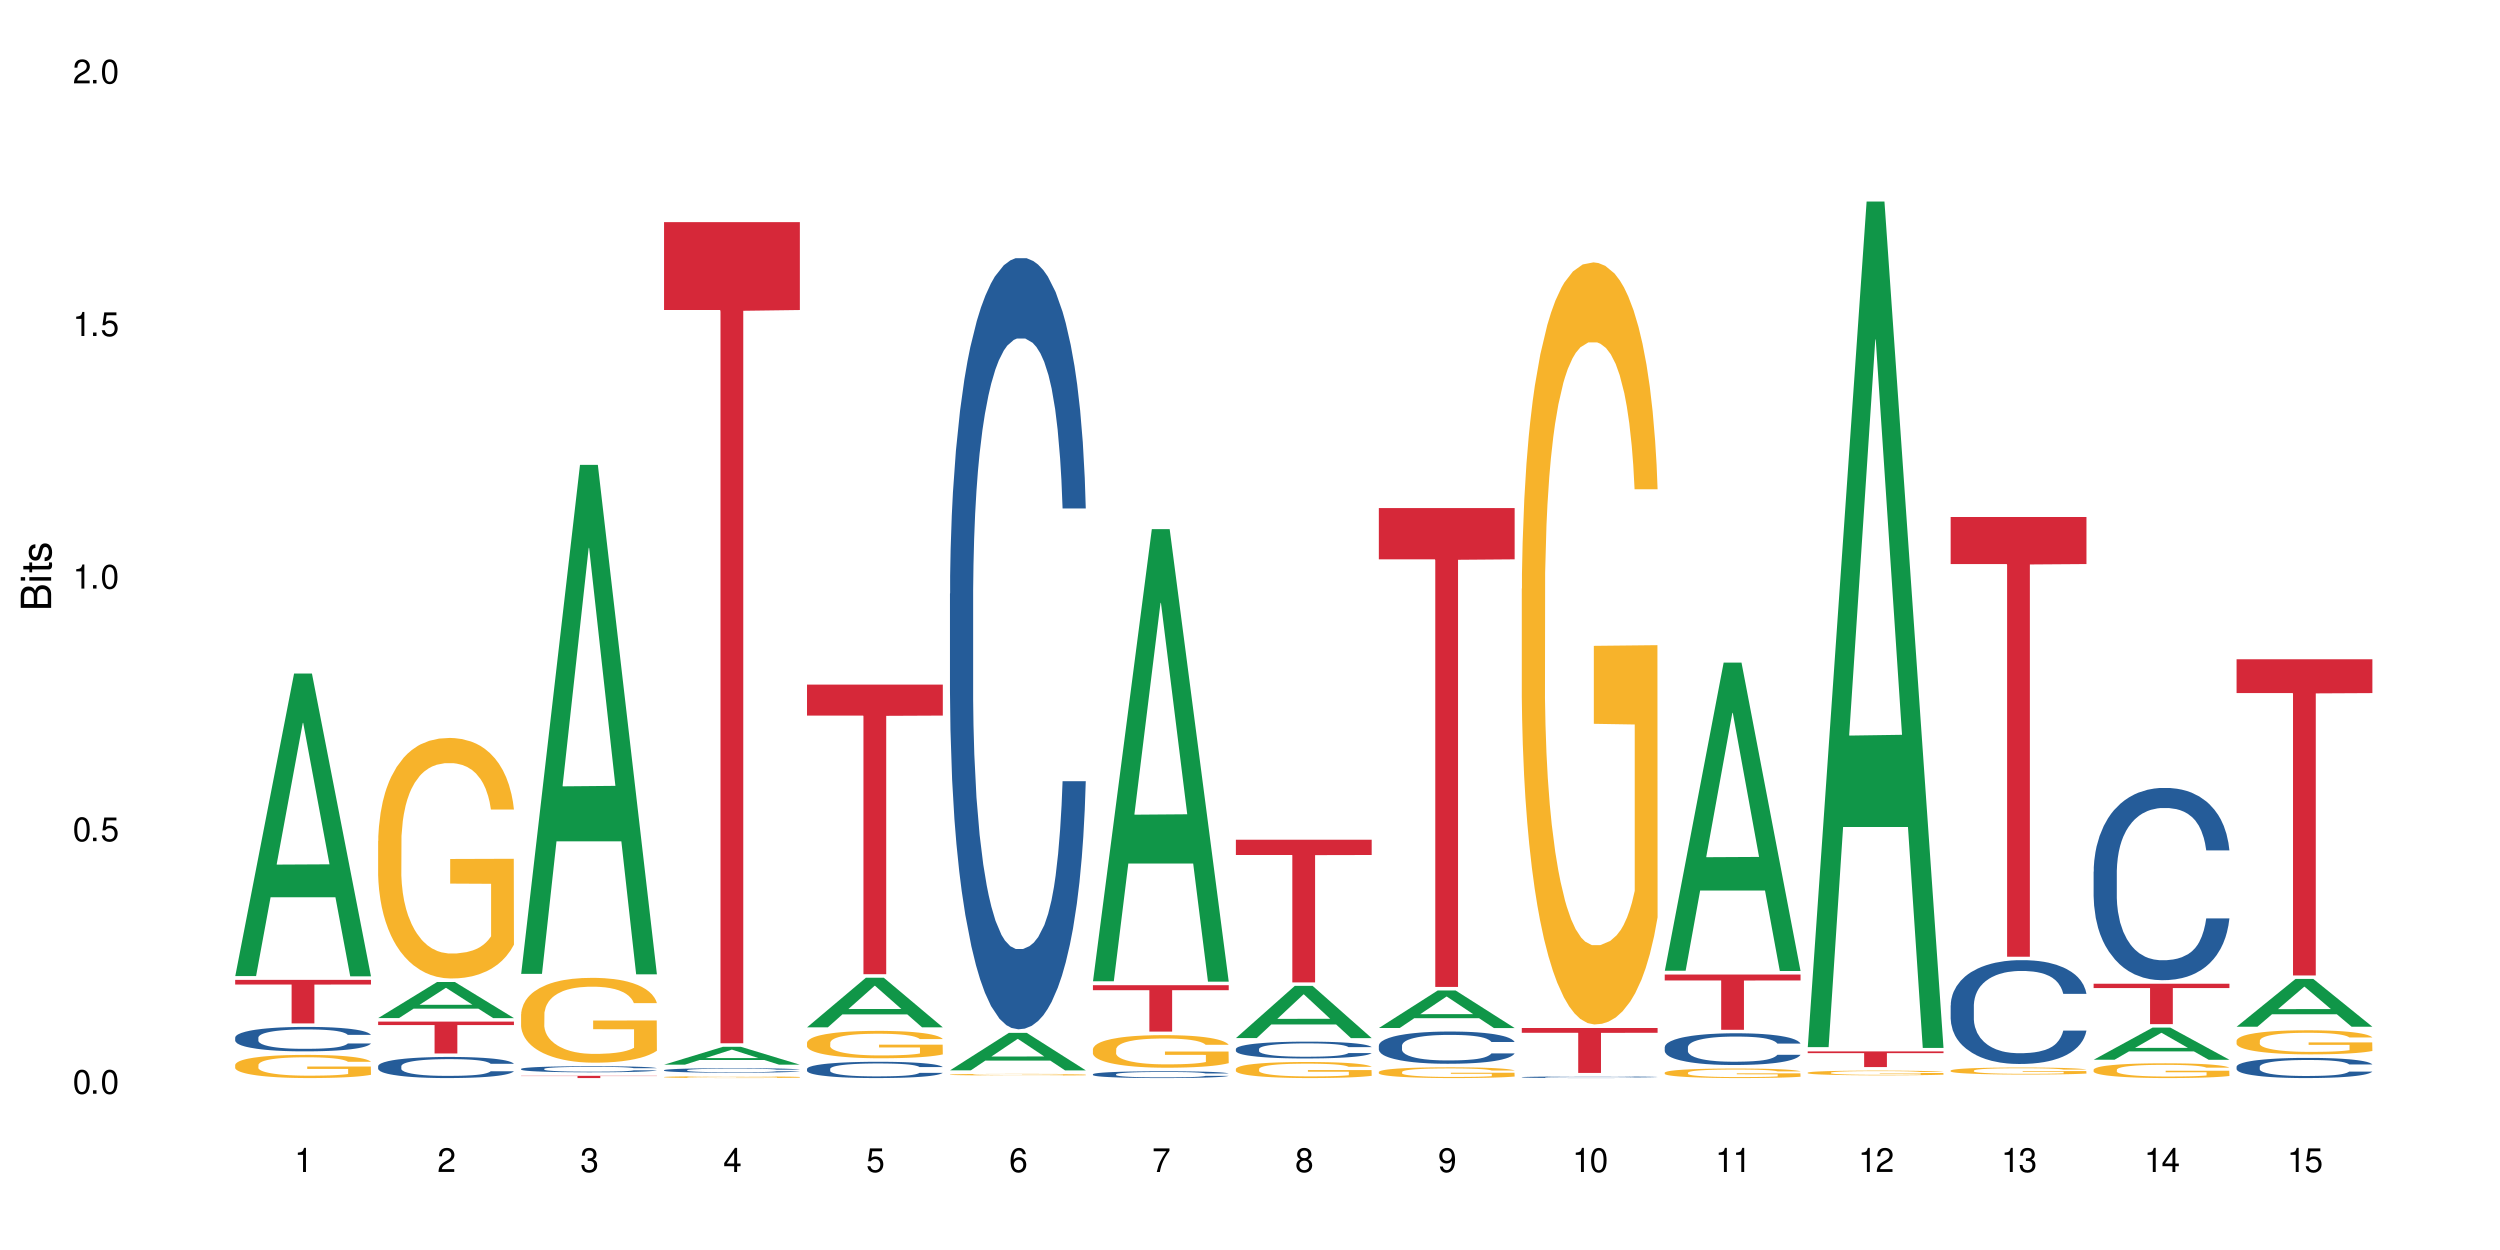<?xml version="1.0" encoding="UTF-8"?>
<svg xmlns="http://www.w3.org/2000/svg" xmlns:xlink="http://www.w3.org/1999/xlink" width="720" height="360" viewBox="0 0 720 360">
<defs>
<g>
<g id="glyph-0-0">
</g>
<g id="glyph-0-1">
<path d="M 2.641 -6.938 C 2 -6.938 1.422 -6.656 1.078 -6.172 C 0.641 -5.562 0.406 -4.641 0.406 -3.359 C 0.406 -1.016 1.188 0.219 2.641 0.219 C 4.078 0.219 4.859 -1.016 4.859 -3.297 C 4.859 -4.641 4.656 -5.547 4.203 -6.172 C 3.844 -6.656 3.281 -6.938 2.641 -6.938 Z M 2.641 -6.188 C 3.547 -6.188 4 -5.25 4 -3.375 C 4 -1.406 3.562 -0.484 2.625 -0.484 C 1.734 -0.484 1.281 -1.438 1.281 -3.344 C 1.281 -5.25 1.734 -6.188 2.641 -6.188 Z M 2.641 -6.188 "/>
</g>
<g id="glyph-0-2">
<path d="M 1.828 -1 L 0.828 -1 L 0.828 0 L 1.828 0 Z M 1.828 -1 "/>
</g>
<g id="glyph-0-3">
<path d="M 4.562 -6.797 L 1.062 -6.797 L 0.547 -3.094 L 1.328 -3.094 C 1.719 -3.562 2.047 -3.734 2.578 -3.734 C 3.484 -3.734 4.062 -3.109 4.062 -2.094 C 4.062 -1.125 3.484 -0.531 2.578 -0.531 C 1.828 -0.531 1.375 -0.906 1.188 -1.672 L 0.328 -1.672 C 0.453 -1.109 0.547 -0.844 0.75 -0.594 C 1.125 -0.078 1.828 0.219 2.594 0.219 C 3.969 0.219 4.922 -0.781 4.922 -2.219 C 4.922 -3.562 4.031 -4.484 2.719 -4.484 C 2.25 -4.484 1.859 -4.359 1.469 -4.062 L 1.734 -5.969 L 4.562 -5.969 Z M 4.562 -6.797 "/>
</g>
<g id="glyph-0-4">
<path d="M 2.484 -4.938 L 2.484 0 L 3.328 0 L 3.328 -6.938 L 2.766 -6.938 C 2.469 -5.875 2.281 -5.734 0.984 -5.562 L 0.984 -4.938 Z M 2.484 -4.938 "/>
</g>
<g id="glyph-0-5">
<path d="M 4.859 -0.828 L 1.281 -0.828 C 1.359 -1.406 1.672 -1.781 2.5 -2.281 L 3.469 -2.828 C 4.406 -3.344 4.906 -4.062 4.906 -4.906 C 4.906 -5.484 4.672 -6.031 4.266 -6.406 C 3.859 -6.766 3.375 -6.938 2.719 -6.938 C 1.859 -6.938 1.219 -6.625 0.844 -6.031 C 0.609 -5.672 0.5 -5.234 0.484 -4.531 L 1.328 -4.531 C 1.359 -5.016 1.406 -5.281 1.531 -5.516 C 1.75 -5.938 2.188 -6.203 2.703 -6.203 C 3.469 -6.203 4.031 -5.641 4.031 -4.891 C 4.031 -4.344 3.719 -3.859 3.125 -3.516 L 2.234 -3 C 0.812 -2.172 0.406 -1.531 0.328 -0.016 L 4.859 -0.016 Z M 4.859 -0.828 "/>
</g>
<g id="glyph-0-6">
<path d="M 2.125 -3.188 L 2.578 -3.188 C 3.5 -3.188 3.984 -2.766 3.984 -1.922 C 3.984 -1.062 3.469 -0.531 2.594 -0.531 C 1.656 -0.531 1.203 -1 1.156 -2.016 L 0.312 -2.016 C 0.344 -1.453 0.438 -1.094 0.609 -0.781 C 0.953 -0.109 1.625 0.219 2.547 0.219 C 3.953 0.219 4.859 -0.625 4.859 -1.938 C 4.859 -2.828 4.516 -3.297 3.703 -3.594 C 4.344 -3.844 4.656 -4.328 4.656 -5.031 C 4.656 -6.219 3.875 -6.938 2.578 -6.938 C 1.203 -6.938 0.484 -6.172 0.453 -4.703 L 1.297 -4.703 C 1.312 -5.125 1.344 -5.359 1.453 -5.578 C 1.641 -5.969 2.062 -6.203 2.594 -6.203 C 3.344 -6.203 3.797 -5.75 3.797 -5 C 3.797 -4.516 3.609 -4.219 3.25 -4.047 C 3.016 -3.953 2.703 -3.922 2.125 -3.906 Z M 2.125 -3.188 "/>
</g>
<g id="glyph-0-7">
<path d="M 3.141 -1.672 L 3.141 0 L 3.984 0 L 3.984 -1.672 L 4.984 -1.672 L 4.984 -2.438 L 3.984 -2.438 L 3.984 -6.938 L 3.359 -6.938 L 0.266 -2.578 L 0.266 -1.672 Z M 3.141 -2.438 L 1 -2.438 L 3.141 -5.5 Z M 3.141 -2.438 "/>
</g>
<g id="glyph-0-8">
<path d="M 4.781 -5.125 C 4.609 -6.266 3.891 -6.938 2.844 -6.938 C 2.094 -6.938 1.422 -6.578 1.031 -5.953 C 0.594 -5.266 0.406 -4.422 0.406 -3.172 C 0.406 -2 0.578 -1.25 0.984 -0.641 C 1.359 -0.078 1.953 0.219 2.703 0.219 C 3.984 0.219 4.922 -0.75 4.922 -2.094 C 4.922 -3.375 4.062 -4.281 2.844 -4.281 C 2.172 -4.281 1.641 -4.031 1.281 -3.516 C 1.281 -5.234 1.828 -6.188 2.797 -6.188 C 3.391 -6.188 3.797 -5.797 3.938 -5.125 Z M 2.734 -3.531 C 3.547 -3.531 4.062 -2.953 4.062 -2.031 C 4.062 -1.156 3.484 -0.531 2.703 -0.531 C 1.922 -0.531 1.328 -1.188 1.328 -2.078 C 1.328 -2.938 1.906 -3.531 2.734 -3.531 Z M 2.734 -3.531 "/>
</g>
<g id="glyph-0-9">
<path d="M 4.984 -6.797 L 0.438 -6.797 L 0.438 -5.969 L 4.109 -5.969 C 2.5 -3.656 1.828 -2.234 1.328 0 L 2.219 0 C 2.594 -2.172 3.453 -4.047 4.984 -6.094 Z M 4.984 -6.797 "/>
</g>
<g id="glyph-0-10">
<path d="M 3.75 -3.656 C 4.469 -4.094 4.688 -4.438 4.688 -5.078 C 4.688 -6.172 3.844 -6.938 2.641 -6.938 C 1.438 -6.938 0.594 -6.172 0.594 -5.094 C 0.594 -4.438 0.812 -4.094 1.516 -3.656 C 0.734 -3.266 0.359 -2.703 0.359 -1.922 C 0.359 -0.656 1.281 0.219 2.641 0.219 C 3.984 0.219 4.922 -0.656 4.922 -1.922 C 4.922 -2.703 4.531 -3.266 3.75 -3.656 Z M 2.641 -6.188 C 3.359 -6.188 3.812 -5.75 3.812 -5.062 C 3.812 -4.406 3.344 -3.984 2.641 -3.984 C 1.922 -3.984 1.453 -4.406 1.453 -5.078 C 1.453 -5.75 1.922 -6.188 2.641 -6.188 Z M 2.641 -3.266 C 3.484 -3.266 4.062 -2.719 4.062 -1.906 C 4.062 -1.078 3.484 -0.531 2.625 -0.531 C 1.797 -0.531 1.219 -1.094 1.219 -1.906 C 1.219 -2.719 1.781 -3.266 2.641 -3.266 Z M 2.641 -3.266 "/>
</g>
<g id="glyph-0-11">
<path d="M 0.516 -1.578 C 0.672 -0.453 1.406 0.219 2.438 0.219 C 3.188 0.219 3.859 -0.141 4.266 -0.766 C 4.688 -1.453 4.891 -2.297 4.891 -3.547 C 4.891 -4.719 4.703 -5.453 4.312 -6.078 C 3.938 -6.641 3.344 -6.938 2.594 -6.938 C 1.297 -6.938 0.359 -5.969 0.359 -4.625 C 0.359 -3.344 1.234 -2.453 2.453 -2.453 C 3.094 -2.453 3.578 -2.672 4.016 -3.203 C 4 -1.484 3.469 -0.531 2.5 -0.531 C 1.906 -0.531 1.484 -0.906 1.359 -1.578 Z M 2.578 -6.203 C 3.375 -6.203 3.969 -5.531 3.969 -4.641 C 3.969 -3.797 3.391 -3.188 2.547 -3.188 C 1.734 -3.188 1.234 -3.766 1.234 -4.688 C 1.234 -5.562 1.797 -6.203 2.578 -6.203 Z M 2.578 -6.203 "/>
</g>
<g id="glyph-1-0">
</g>
<g id="glyph-1-1">
<path d="M 0 -0.953 L 0 -4.891 C 0 -5.719 -0.234 -6.344 -0.734 -6.797 C -1.188 -7.234 -1.812 -7.469 -2.5 -7.469 C -3.547 -7.469 -4.188 -7 -4.625 -5.875 C -4.984 -6.688 -5.625 -7.094 -6.531 -7.094 C -7.172 -7.094 -7.734 -6.859 -8.141 -6.391 C -8.562 -5.922 -8.75 -5.344 -8.75 -4.5 L -8.75 -0.953 Z M -4.984 -2.062 L -7.766 -2.062 L -7.766 -4.219 C -7.766 -4.844 -7.688 -5.203 -7.453 -5.5 C -7.219 -5.812 -6.859 -5.969 -6.375 -5.969 C -5.891 -5.969 -5.531 -5.812 -5.297 -5.5 C -5.062 -5.203 -4.984 -4.844 -4.984 -4.219 Z M -0.984 -2.062 L -4 -2.062 L -4 -4.781 C -4 -5.766 -3.438 -6.359 -2.484 -6.359 C -1.547 -6.359 -0.984 -5.766 -0.984 -4.781 Z M -0.984 -2.062 "/>
</g>
<g id="glyph-1-2">
<path d="M -6.281 -1.797 L -6.281 -0.797 L 0 -0.797 L 0 -1.797 Z M -8.75 -1.797 L -8.75 -0.797 L -7.484 -0.797 L -7.484 -1.797 Z M -8.75 -1.797 "/>
</g>
<g id="glyph-1-3">
<path d="M -6.281 -3.047 L -6.281 -2.016 L -8.016 -2.016 L -8.016 -1.016 L -6.281 -1.016 L -6.281 -0.172 L -5.469 -0.172 L -5.469 -1.016 L -0.719 -1.016 C -0.078 -1.016 0.281 -1.453 0.281 -2.234 C 0.281 -2.5 0.25 -2.719 0.188 -3.047 L -0.641 -3.047 C -0.609 -2.906 -0.594 -2.766 -0.594 -2.562 C -0.594 -2.141 -0.719 -2.016 -1.156 -2.016 L -5.469 -2.016 L -5.469 -3.047 Z M -6.281 -3.047 "/>
</g>
<g id="glyph-1-4">
<path d="M -4.531 -5.25 C -5.766 -5.25 -6.469 -4.422 -6.469 -2.969 C -6.469 -1.516 -5.719 -0.562 -4.547 -0.562 C -3.562 -0.562 -3.094 -1.062 -2.734 -2.562 L -2.516 -3.484 C -2.344 -4.188 -2.094 -4.469 -1.641 -4.469 C -1.047 -4.469 -0.641 -3.875 -0.641 -3 C -0.641 -2.453 -0.797 -2 -1.062 -1.75 C -1.25 -1.594 -1.422 -1.531 -1.875 -1.469 L -1.875 -0.406 C -0.422 -0.453 0.281 -1.266 0.281 -2.922 C 0.281 -4.5 -0.5 -5.516 -1.719 -5.516 C -2.656 -5.516 -3.172 -4.984 -3.469 -3.734 L -3.703 -2.766 C -3.891 -1.953 -4.156 -1.609 -4.594 -1.609 C -5.188 -1.609 -5.547 -2.125 -5.547 -2.938 C -5.547 -3.75 -5.203 -4.172 -4.531 -4.203 Z M -4.531 -5.25 "/>
</g>
</g>
</defs>
<rect x="-72" y="-36" width="864" height="432" fill="rgb(100%, 100%, 100%)" fill-opacity="1"/>
<path fill-rule="nonzero" fill="rgb(6.275%, 58.824%, 28.235%)" fill-opacity="1" d="M 67.73 281.109 L 67.773 281.027 L 84.695 193.969 L 89.836 193.969 L 106.844 281.191 L 100.867 281.191 L 96.605 258.422 L 77.926 258.422 L 73.75 281.109 L 67.73 281.109 L 79.723 249.004 L 94.895 248.922 L 87.328 208.219 L 87.246 208.137 L 87.16 208.383 L 79.684 248.922 L 79.723 249.004 Z M 67.73 281.109 "/>
<path fill-rule="nonzero" fill="rgb(14.51%, 36.078%, 60%)" fill-opacity="1" d="M 67.73 298.816 L 67.777 298.809 L 67.777 298.656 L 67.922 298.41 L 68.254 298.102 L 68.59 297.891 L 69.449 297.508 L 70.641 297.145 L 71.879 296.859 L 72.785 296.691 L 73.598 296.562 L 75.457 296.324 L 76.652 296.203 L 77.938 296.094 L 79.512 295.984 L 80.656 295.918 L 83.234 295.816 L 85.141 295.773 L 86.621 295.754 L 89.816 295.754 L 91.723 295.777 L 93.105 295.809 L 94.633 295.863 L 95.922 295.918 L 98.164 296.062 L 100.168 296.242 L 101.074 296.344 L 102.504 296.543 L 103.602 296.738 L 104.363 296.906 L 105.223 297.145 L 105.984 297.434 L 106.559 297.762 L 106.844 298.039 L 100.168 298.039 L 99.832 297.781 L 99.449 297.582 L 98.734 297.316 L 98.02 297.129 L 97.02 296.941 L 96.113 296.82 L 94.871 296.699 L 93.773 296.621 L 92.629 296.562 L 91.531 296.523 L 89.434 296.484 L 87 296.484 L 86.094 296.5 L 84.234 296.551 L 83.234 296.594 L 81.801 296.688 L 80.801 296.77 L 79.609 296.898 L 78.797 297.008 L 77.797 297.176 L 77.078 297.324 L 76.27 297.535 L 75.793 297.695 L 75.363 297.875 L 74.98 298.09 L 74.695 298.312 L 74.504 298.551 L 74.41 298.785 L 74.41 299.781 L 74.504 300.012 L 74.742 300.285 L 75.363 300.676 L 76.27 301.016 L 77.32 301.289 L 78.32 301.48 L 78.891 301.57 L 79.656 301.672 L 80.848 301.801 L 82.566 301.93 L 83.566 301.984 L 85.094 302.035 L 86.668 302.059 L 88.766 302.059 L 90.625 302.035 L 91.867 302.004 L 93.156 301.949 L 94.918 301.84 L 96.016 301.738 L 96.969 301.617 L 97.688 301.492 L 98.164 301.391 L 98.879 301.191 L 99.449 300.973 L 99.879 300.746 L 100.168 300.527 L 106.844 300.527 L 106.559 300.785 L 106.129 301.035 L 105.699 301.223 L 105.031 301.449 L 104.27 301.648 L 103.172 301.875 L 102.266 302.02 L 101.074 302.184 L 99.977 302.305 L 98.781 302.414 L 97.02 302.543 L 95.875 302.605 L 94.633 302.664 L 93.156 302.715 L 91.293 302.762 L 89.289 302.789 L 87.43 302.793 L 85.426 302.781 L 83.949 302.754 L 81.992 302.695 L 79.559 302.582 L 77.797 302.457 L 76.414 302.336 L 75.219 302.207 L 73.883 302.035 L 72.168 301.75 L 71.117 301.531 L 70.402 301.352 L 69.59 301.102 L 69.02 300.875 L 68.352 300.516 L 67.875 300.059 L 67.73 299.703 Z M 67.73 298.816 "/>
<path fill-rule="nonzero" fill="rgb(96.863%, 70.196%, 16.863%)" fill-opacity="1" d="M 67.73 306.668 L 67.777 306.66 L 67.777 306.539 L 67.969 306.266 L 68.445 305.887 L 69.066 305.574 L 69.734 305.332 L 70.164 305.203 L 70.879 305.02 L 71.5 304.887 L 73.074 304.613 L 75.078 304.355 L 76.172 304.246 L 77.414 304.145 L 79.18 304.027 L 79.988 303.984 L 82.469 303.887 L 85.285 303.824 L 88.383 303.809 L 89.816 303.812 L 91.77 303.84 L 94.441 303.906 L 95.969 303.965 L 97.16 304.027 L 98.402 304.105 L 99.926 304.227 L 101.359 304.375 L 102.504 304.52 L 103.648 304.703 L 104.602 304.898 L 105.414 305.113 L 106.129 305.367 L 106.559 305.582 L 106.844 305.793 L 100.215 305.793 L 99.832 305.582 L 99.402 305.418 L 98.688 305.215 L 97.973 305.07 L 97.258 304.953 L 95.922 304.797 L 94.777 304.699 L 93.344 304.613 L 91.961 304.559 L 90.387 304.52 L 89.434 304.508 L 86.906 304.508 L 84.617 304.551 L 83.281 304.602 L 82.328 304.648 L 80.992 304.738 L 80.18 304.812 L 79.703 304.863 L 78.273 305.051 L 77.32 305.223 L 76.793 305.336 L 76.125 305.52 L 75.648 305.684 L 75.125 305.93 L 74.84 306.113 L 74.457 306.527 L 74.41 307.625 L 74.551 307.855 L 74.84 308.105 L 75.219 308.324 L 75.793 308.555 L 76.363 308.734 L 77.367 308.973 L 78.227 309.129 L 78.891 309.234 L 80.18 309.398 L 80.703 309.453 L 81.945 309.562 L 83.234 309.648 L 84.809 309.719 L 86 309.758 L 87.906 309.789 L 90.34 309.789 L 93.203 309.75 L 95.016 309.703 L 96.254 309.652 L 97.066 309.609 L 98.066 309.543 L 98.781 309.484 L 99.449 309.414 L 100.262 309.312 L 100.262 307.855 L 88.48 307.848 L 88.48 307.168 L 106.797 307.16 L 106.844 309.543 L 105.844 309.707 L 104.602 309.867 L 103.41 309.988 L 102.168 310.094 L 100.406 310.207 L 98.973 310.281 L 96.781 310.367 L 94.777 310.422 L 92.676 310.457 L 90.816 310.477 L 88.621 310.484 L 86.668 310.469 L 84.57 310.434 L 82.898 310.387 L 81.371 310.324 L 79.848 310.246 L 77.938 310.117 L 76.699 310.012 L 75.41 309.887 L 74.121 309.734 L 72.977 309.566 L 72.215 309.441 L 71.453 309.293 L 70.641 309.109 L 69.879 308.902 L 69.305 308.715 L 68.781 308.5 L 68.398 308.301 L 68.016 308.027 L 67.828 307.805 L 67.73 307.617 Z M 67.73 306.668 "/>
<path fill-rule="nonzero" fill="rgb(83.922%, 15.686%, 22.353%)" fill-opacity="1" d="M 67.73 282.207 L 106.844 282.207 L 106.844 283.547 L 90.543 283.559 L 90.543 294.738 L 83.984 294.738 L 83.984 283.57 L 83.891 283.547 L 67.73 283.547 Z M 67.73 282.207 "/>
<path fill-rule="nonzero" fill="rgb(6.275%, 58.824%, 28.235%)" fill-opacity="1" d="M 108.902 293.207 L 108.945 293.195 L 125.867 282.824 L 131.008 282.824 L 148.016 293.215 L 142.039 293.215 L 137.777 290.504 L 119.098 290.504 L 114.922 293.207 L 108.902 293.207 L 120.895 289.383 L 136.062 289.371 L 128.5 284.52 L 128.418 284.512 L 128.332 284.539 L 120.855 289.371 L 120.895 289.383 Z M 108.902 293.207 "/>
<path fill-rule="nonzero" fill="rgb(14.51%, 36.078%, 60%)" fill-opacity="1" d="M 108.902 307.051 L 108.949 307.043 L 108.949 306.91 L 109.094 306.699 L 109.426 306.434 L 109.762 306.25 L 110.621 305.922 L 111.812 305.605 L 113.051 305.359 L 113.957 305.215 L 114.77 305.105 L 116.629 304.898 L 117.82 304.793 L 119.109 304.699 L 120.684 304.605 L 121.828 304.551 L 124.406 304.461 L 126.312 304.422 L 127.793 304.406 L 130.988 304.406 L 132.895 304.426 L 134.277 304.453 L 135.805 304.5 L 137.094 304.551 L 139.336 304.672 L 141.336 304.828 L 142.242 304.914 L 143.676 305.09 L 144.773 305.254 L 145.535 305.398 L 146.395 305.605 L 147.156 305.855 L 147.73 306.137 L 148.016 306.379 L 141.336 306.379 L 141.004 306.156 L 140.621 305.984 L 139.906 305.754 L 139.191 305.594 L 138.191 305.434 L 137.285 305.328 L 136.043 305.223 L 134.945 305.156 L 133.801 305.105 L 132.703 305.07 L 130.605 305.039 L 128.172 305.039 L 127.266 305.051 L 125.406 305.094 L 124.406 305.133 L 122.973 305.211 L 121.973 305.281 L 120.781 305.395 L 119.969 305.488 L 118.969 305.633 L 118.25 305.762 L 117.441 305.945 L 116.965 306.082 L 116.535 306.238 L 116.152 306.422 L 115.867 306.617 L 115.676 306.82 L 115.582 307.023 L 115.582 307.883 L 115.676 308.082 L 115.914 308.316 L 116.535 308.656 L 117.441 308.949 L 118.488 309.184 L 119.492 309.348 L 120.062 309.426 L 120.828 309.516 L 122.02 309.629 L 123.738 309.738 L 124.738 309.781 L 126.266 309.828 L 127.84 309.848 L 129.938 309.848 L 131.797 309.828 L 133.039 309.801 L 134.324 309.754 L 136.09 309.66 L 137.188 309.57 L 138.141 309.465 L 138.859 309.359 L 139.336 309.27 L 140.051 309.098 L 140.621 308.91 L 141.051 308.715 L 141.336 308.527 L 148.016 308.527 L 147.73 308.75 L 147.301 308.965 L 146.871 309.129 L 146.203 309.32 L 145.441 309.492 L 144.344 309.688 L 143.438 309.816 L 142.242 309.953 L 141.148 310.059 L 139.953 310.156 L 138.191 310.266 L 137.043 310.32 L 135.805 310.371 L 134.324 310.414 L 132.465 310.453 L 130.461 310.477 L 128.602 310.484 L 126.598 310.473 L 125.121 310.449 L 123.164 310.398 L 120.73 310.301 L 118.969 310.195 L 117.582 310.09 L 116.391 309.977 L 115.055 309.828 L 113.34 309.582 L 112.289 309.395 L 111.574 309.238 L 110.762 309.02 L 110.191 308.828 L 109.523 308.516 L 109.047 308.121 L 108.902 307.816 Z M 108.902 307.051 "/>
<path fill-rule="nonzero" fill="rgb(96.863%, 70.196%, 16.863%)" fill-opacity="1" d="M 108.902 242.199 L 108.949 242.137 L 108.949 240.871 L 109.141 238.023 L 109.617 234.102 L 110.238 230.875 L 110.906 228.344 L 111.336 227.016 L 112.051 225.117 L 112.672 223.723 L 114.246 220.875 L 116.25 218.219 L 117.344 217.082 L 118.586 216.004 L 120.352 214.801 L 121.16 214.359 L 123.641 213.348 L 126.457 212.715 L 129.555 212.523 L 130.988 212.59 L 132.941 212.84 L 135.613 213.539 L 137.141 214.172 L 138.332 214.801 L 139.574 215.625 L 141.098 216.891 L 142.531 218.41 L 143.676 219.93 L 144.82 221.824 L 145.773 223.852 L 146.586 226.066 L 147.301 228.723 L 147.73 230.938 L 148.016 233.152 L 141.387 233.152 L 141.004 230.938 L 140.574 229.23 L 139.859 227.141 L 139.145 225.621 L 138.43 224.422 L 137.094 222.773 L 135.949 221.762 L 134.516 220.875 L 133.133 220.309 L 131.559 219.93 L 130.605 219.801 L 128.078 219.801 L 125.789 220.242 L 124.453 220.75 L 123.5 221.258 L 122.164 222.207 L 121.352 222.965 L 120.875 223.473 L 119.445 225.434 L 118.488 227.203 L 117.965 228.406 L 117.297 230.305 L 116.82 232.012 L 116.297 234.543 L 116.008 236.441 L 115.629 240.746 L 115.582 252.133 L 115.723 254.539 L 116.008 257.133 L 116.391 259.41 L 116.965 261.812 L 117.535 263.648 L 118.539 266.117 L 119.395 267.762 L 120.062 268.836 L 121.352 270.547 L 121.875 271.117 L 123.117 272.254 L 124.406 273.141 L 125.98 273.898 L 127.172 274.277 L 129.078 274.594 L 131.512 274.594 L 134.375 274.215 L 136.188 273.711 L 137.426 273.203 L 138.238 272.762 L 139.238 272.066 L 139.953 271.434 L 140.621 270.734 L 141.434 269.66 L 141.434 254.539 L 129.652 254.477 L 129.652 247.387 L 147.969 247.324 L 148.016 272.066 L 147.016 273.773 L 145.773 275.418 L 144.582 276.684 L 143.34 277.758 L 141.578 278.961 L 140.145 279.719 L 137.949 280.605 L 135.949 281.176 L 133.848 281.555 L 131.988 281.746 L 129.793 281.809 L 127.84 281.684 L 125.742 281.301 L 124.07 280.797 L 122.543 280.164 L 121.02 279.34 L 119.109 278.012 L 117.871 276.938 L 116.582 275.609 L 115.293 274.027 L 114.148 272.316 L 113.387 270.988 L 112.625 269.469 L 111.812 267.57 L 111.051 265.422 L 110.477 263.461 L 109.953 261.246 L 109.57 259.156 L 109.188 256.309 L 108.996 254.031 L 108.902 252.07 Z M 108.902 242.199 "/>
<path fill-rule="nonzero" fill="rgb(83.922%, 15.686%, 22.353%)" fill-opacity="1" d="M 108.902 294.23 L 148.016 294.23 L 148.016 295.211 L 131.715 295.219 L 131.715 303.391 L 125.156 303.391 L 125.156 295.227 L 125.062 295.211 L 108.902 295.211 Z M 108.902 294.23 "/>
<path fill-rule="nonzero" fill="rgb(6.275%, 58.824%, 28.235%)" fill-opacity="1" d="M 150.074 280.469 L 150.117 280.328 L 167.039 133.891 L 172.18 133.891 L 189.188 280.605 L 183.211 280.605 L 178.949 242.309 L 160.27 242.309 L 156.09 280.469 L 150.074 280.469 L 162.066 226.465 L 177.234 226.328 L 169.672 157.859 L 169.59 157.723 L 169.504 158.137 L 162.027 226.328 L 162.066 226.465 Z M 150.074 280.469 "/>
<path fill-rule="nonzero" fill="rgb(14.51%, 36.078%, 60%)" fill-opacity="1" d="M 150.074 307.832 L 150.121 307.832 L 150.121 307.793 L 150.266 307.73 L 150.598 307.656 L 150.934 307.602 L 151.793 307.508 L 152.984 307.418 L 154.223 307.344 L 155.129 307.305 L 155.941 307.273 L 157.801 307.211 L 158.992 307.184 L 160.281 307.156 L 161.855 307.129 L 163 307.113 L 165.578 307.086 L 167.484 307.074 L 168.965 307.07 L 172.16 307.07 L 174.066 307.078 L 175.449 307.086 L 176.977 307.098 L 178.266 307.113 L 180.508 307.148 L 182.508 307.191 L 183.414 307.219 L 184.848 307.266 L 185.945 307.316 L 186.707 307.355 L 187.566 307.418 L 188.328 307.488 L 188.902 307.57 L 189.188 307.641 L 182.508 307.641 L 182.176 307.574 L 181.793 307.523 L 181.078 307.461 L 180.363 307.414 L 179.359 307.367 L 178.453 307.336 L 177.215 307.305 L 176.117 307.285 L 174.973 307.273 L 173.875 307.262 L 171.777 307.254 L 168.438 307.254 L 166.578 307.27 L 165.578 307.281 L 164.145 307.301 L 163.145 307.324 L 161.953 307.355 L 161.141 307.383 L 160.137 307.426 L 159.422 307.461 L 158.613 307.516 L 158.137 307.555 L 157.707 307.598 L 157.324 307.652 L 157.039 307.707 L 156.848 307.766 L 156.754 307.824 L 156.754 308.074 L 156.848 308.129 L 157.086 308.199 L 157.707 308.297 L 158.613 308.379 L 159.66 308.449 L 160.664 308.496 L 161.234 308.52 L 162 308.543 L 163.191 308.574 L 164.91 308.609 L 165.91 308.621 L 167.438 308.633 L 169.012 308.641 L 171.109 308.641 L 172.969 308.633 L 174.211 308.625 L 175.496 308.613 L 177.262 308.586 L 178.359 308.559 L 179.312 308.531 L 180.027 308.5 L 180.508 308.473 L 181.223 308.422 L 181.793 308.371 L 182.223 308.312 L 182.508 308.258 L 189.188 308.258 L 188.902 308.324 L 188.473 308.387 L 188.043 308.434 L 187.375 308.488 L 186.613 308.539 L 185.516 308.594 L 184.609 308.629 L 183.414 308.672 L 182.32 308.699 L 181.125 308.727 L 179.359 308.762 L 178.215 308.777 L 176.977 308.789 L 175.496 308.805 L 173.637 308.816 L 171.633 308.82 L 169.773 308.824 L 167.77 308.82 L 166.293 308.812 L 164.336 308.797 L 161.902 308.77 L 160.137 308.738 L 158.754 308.707 L 157.562 308.676 L 156.227 308.633 L 154.512 308.562 L 153.461 308.508 L 152.746 308.465 L 151.934 308.402 L 151.363 308.344 L 150.695 308.254 L 150.219 308.141 L 150.074 308.055 Z M 150.074 307.832 "/>
<path fill-rule="nonzero" fill="rgb(96.863%, 70.196%, 16.863%)" fill-opacity="1" d="M 150.074 292.086 L 150.121 292.062 L 150.121 291.617 L 150.312 290.613 L 150.789 289.23 L 151.41 288.09 L 152.078 287.199 L 152.508 286.73 L 153.223 286.059 L 153.844 285.57 L 155.418 284.566 L 157.418 283.629 L 158.516 283.227 L 159.758 282.848 L 161.523 282.422 L 162.332 282.266 L 164.812 281.91 L 167.629 281.688 L 170.727 281.617 L 172.16 281.641 L 174.113 281.73 L 176.785 281.977 L 178.312 282.199 L 179.504 282.422 L 180.746 282.711 L 182.27 283.16 L 183.703 283.695 L 184.848 284.23 L 185.992 284.898 L 186.945 285.613 L 187.758 286.395 L 188.473 287.332 L 188.902 288.113 L 189.188 288.895 L 182.559 288.895 L 182.176 288.113 L 181.746 287.512 L 181.031 286.773 L 180.316 286.238 L 179.602 285.812 L 178.266 285.234 L 177.121 284.879 L 175.688 284.566 L 174.305 284.363 L 172.73 284.23 L 171.777 284.184 L 169.25 284.184 L 166.961 284.34 L 165.625 284.52 L 164.672 284.699 L 163.336 285.035 L 162.523 285.301 L 162.047 285.48 L 160.617 286.172 L 159.66 286.797 L 159.137 287.219 L 158.469 287.891 L 157.992 288.492 L 157.469 289.387 L 157.18 290.055 L 156.801 291.574 L 156.754 295.59 L 156.895 296.438 L 157.18 297.352 L 157.562 298.156 L 158.137 299.004 L 158.707 299.652 L 159.711 300.523 L 160.566 301.102 L 161.234 301.48 L 162.523 302.082 L 163.047 302.285 L 164.289 302.688 L 165.578 303 L 167.148 303.266 L 168.344 303.402 L 170.25 303.512 L 172.684 303.512 L 175.547 303.379 L 177.359 303.199 L 178.598 303.02 L 179.41 302.863 L 180.41 302.621 L 181.125 302.395 L 181.793 302.152 L 182.605 301.77 L 182.605 296.438 L 170.824 296.414 L 170.824 293.914 L 189.141 293.895 L 189.188 302.621 L 188.188 303.223 L 186.945 303.801 L 185.754 304.25 L 184.512 304.629 L 182.746 305.051 L 181.316 305.32 L 179.121 305.633 L 177.121 305.832 L 175.02 305.969 L 173.16 306.035 L 170.965 306.055 L 169.012 306.012 L 166.91 305.879 L 165.242 305.699 L 163.715 305.477 L 162.191 305.188 L 160.281 304.719 L 159.043 304.336 L 157.754 303.867 L 156.465 303.312 L 155.32 302.707 L 154.559 302.238 L 153.793 301.703 L 152.984 301.035 L 152.219 300.277 L 151.648 299.586 L 151.125 298.805 L 150.742 298.066 L 150.359 297.062 L 150.168 296.258 L 150.074 295.566 Z M 150.074 292.086 "/>
<path fill-rule="nonzero" fill="rgb(83.922%, 15.686%, 22.353%)" fill-opacity="1" d="M 150.074 309.836 L 189.188 309.836 L 189.188 309.906 L 172.887 309.906 L 172.887 310.484 L 166.328 310.484 L 166.328 309.906 L 150.074 309.906 Z M 150.074 309.836 "/>
<path fill-rule="nonzero" fill="rgb(6.275%, 58.824%, 28.235%)" fill-opacity="1" d="M 191.246 306.621 L 191.289 306.617 L 208.211 301.473 L 213.352 301.473 L 230.359 306.629 L 224.383 306.629 L 220.121 305.281 L 201.441 305.281 L 197.262 306.621 L 191.246 306.621 L 203.238 304.727 L 218.406 304.719 L 210.844 302.312 L 210.762 302.309 L 210.676 302.324 L 203.195 304.719 L 203.238 304.727 Z M 191.246 306.621 "/>
<path fill-rule="nonzero" fill="rgb(14.51%, 36.078%, 60%)" fill-opacity="1" d="M 191.246 308.207 L 191.293 308.203 L 191.293 308.176 L 191.438 308.133 L 191.77 308.074 L 192.105 308.035 L 192.965 307.965 L 194.156 307.898 L 195.395 307.844 L 196.301 307.812 L 197.113 307.789 L 198.973 307.746 L 200.164 307.723 L 201.453 307.703 L 203.027 307.684 L 204.172 307.672 L 206.746 307.652 L 208.656 307.645 L 210.133 307.641 L 213.332 307.641 L 215.238 307.645 L 216.621 307.652 L 218.148 307.66 L 219.438 307.672 L 221.676 307.699 L 223.68 307.73 L 224.586 307.75 L 226.02 307.785 L 227.117 307.824 L 227.879 307.852 L 228.738 307.898 L 229.5 307.949 L 230.074 308.012 L 230.359 308.062 L 223.68 308.062 L 223.348 308.016 L 222.965 307.977 L 222.25 307.93 L 221.535 307.895 L 220.531 307.859 L 219.625 307.84 L 218.387 307.816 L 217.289 307.801 L 216.145 307.789 L 215.047 307.785 L 212.949 307.777 L 209.609 307.777 L 207.75 307.789 L 206.746 307.797 L 205.316 307.812 L 204.316 307.828 L 203.121 307.852 L 202.312 307.871 L 201.309 307.902 L 200.594 307.93 L 199.785 307.969 L 199.309 308 L 198.879 308.031 L 198.496 308.07 L 198.211 308.113 L 198.02 308.156 L 197.922 308.199 L 197.922 308.383 L 198.02 308.426 L 198.258 308.477 L 198.879 308.551 L 199.785 308.613 L 200.832 308.664 L 201.836 308.699 L 202.406 308.715 L 203.172 308.734 L 204.363 308.758 L 206.082 308.781 L 207.082 308.789 L 208.609 308.801 L 210.184 308.805 L 212.281 308.805 L 214.141 308.801 L 215.383 308.793 L 216.668 308.785 L 218.434 308.766 L 219.531 308.746 L 220.484 308.723 L 221.199 308.699 L 221.676 308.68 L 222.395 308.645 L 222.965 308.605 L 223.395 308.562 L 223.68 308.523 L 230.359 308.523 L 230.074 308.57 L 229.645 308.617 L 229.215 308.652 L 228.547 308.691 L 227.781 308.73 L 226.688 308.77 L 225.781 308.797 L 224.586 308.828 L 223.488 308.852 L 222.297 308.871 L 220.531 308.895 L 219.387 308.906 L 218.148 308.918 L 216.668 308.926 L 214.809 308.934 L 212.805 308.938 L 210.945 308.941 L 208.941 308.938 L 207.465 308.934 L 205.508 308.922 L 203.074 308.902 L 201.309 308.879 L 199.926 308.855 L 198.734 308.832 L 197.398 308.801 L 195.684 308.746 L 194.633 308.707 L 193.918 308.676 L 193.105 308.629 L 192.535 308.586 L 191.867 308.52 L 191.391 308.434 L 191.246 308.371 Z M 191.246 308.207 "/>
<path fill-rule="nonzero" fill="rgb(96.863%, 70.196%, 16.863%)" fill-opacity="1" d="M 191.246 310.18 L 191.293 310.18 L 191.293 310.172 L 191.484 310.148 L 191.961 310.117 L 192.582 310.094 L 193.25 310.074 L 193.68 310.066 L 194.395 310.051 L 195.016 310.039 L 196.59 310.02 L 198.59 309.996 L 199.688 309.988 L 200.93 309.98 L 202.695 309.973 L 203.504 309.969 L 205.984 309.961 L 208.801 309.957 L 211.898 309.953 L 213.332 309.953 L 215.285 309.957 L 217.957 309.961 L 219.484 309.965 L 220.676 309.973 L 221.918 309.977 L 223.441 309.988 L 224.875 310 L 227.164 310.023 L 228.117 310.039 L 228.93 310.059 L 229.645 310.078 L 230.074 310.094 L 230.359 310.113 L 223.73 310.113 L 223.348 310.094 L 222.918 310.082 L 222.203 310.066 L 221.488 310.055 L 220.77 310.043 L 219.438 310.031 L 218.293 310.023 L 216.859 310.02 L 215.477 310.012 L 213.902 310.012 L 212.949 310.008 L 210.422 310.008 L 208.133 310.012 L 206.797 310.016 L 205.84 310.02 L 204.508 310.027 L 203.695 310.035 L 201.789 310.051 L 200.832 310.066 L 200.309 310.074 L 199.641 310.09 L 199.164 310.102 L 198.641 310.121 L 198.352 310.137 L 197.973 310.168 L 197.922 310.258 L 198.066 310.273 L 198.352 310.293 L 198.734 310.312 L 199.309 310.328 L 199.879 310.344 L 200.883 310.363 L 201.738 310.375 L 202.406 310.383 L 203.695 310.398 L 204.219 310.402 L 205.461 310.41 L 206.746 310.418 L 208.32 310.422 L 209.516 310.426 L 216.719 310.426 L 218.531 310.422 L 219.77 310.418 L 220.582 310.414 L 221.582 310.406 L 222.297 310.402 L 222.965 310.398 L 223.777 310.391 L 223.777 310.273 L 211.996 310.273 L 211.996 310.219 L 230.312 310.219 L 230.359 310.406 L 229.355 310.422 L 228.117 310.434 L 226.926 310.445 L 225.684 310.453 L 223.918 310.461 L 222.488 310.465 L 220.293 310.473 L 218.293 310.477 L 216.191 310.48 L 214.332 310.48 L 212.137 310.484 L 210.184 310.48 L 208.082 310.48 L 206.414 310.477 L 204.887 310.469 L 203.359 310.465 L 201.453 310.453 L 200.215 310.445 L 197.637 310.422 L 196.492 310.41 L 195.73 310.398 L 194.965 310.387 L 194.156 310.375 L 193.391 310.359 L 192.82 310.344 L 192.297 310.324 L 191.914 310.309 L 191.531 310.289 L 191.34 310.27 L 191.246 310.254 Z M 191.246 310.18 "/>
<path fill-rule="nonzero" fill="rgb(83.922%, 15.686%, 22.353%)" fill-opacity="1" d="M 191.246 63.973 L 230.359 63.973 L 230.359 89.285 L 214.059 89.508 L 214.059 300.457 L 207.5 300.457 L 207.5 89.73 L 207.402 89.285 L 191.246 89.285 Z M 191.246 63.973 "/>
<path fill-rule="nonzero" fill="rgb(6.275%, 58.824%, 28.235%)" fill-opacity="1" d="M 232.418 295.867 L 232.461 295.852 L 249.383 281.578 L 254.523 281.578 L 271.531 295.879 L 265.555 295.879 L 261.293 292.145 L 242.613 292.145 L 238.434 295.867 L 232.418 295.867 L 244.41 290.602 L 259.578 290.586 L 252.016 283.914 L 251.934 283.898 L 251.848 283.941 L 244.367 290.586 L 244.41 290.602 Z M 232.418 295.867 "/>
<path fill-rule="nonzero" fill="rgb(14.51%, 36.078%, 60%)" fill-opacity="1" d="M 232.418 307.836 L 232.465 307.832 L 232.465 307.73 L 232.609 307.566 L 232.941 307.359 L 233.277 307.219 L 234.133 306.965 L 235.328 306.723 L 236.566 306.535 L 237.473 306.422 L 238.285 306.336 L 240.145 306.18 L 241.336 306.098 L 242.625 306.023 L 244.199 305.953 L 245.344 305.91 L 247.918 305.84 L 249.828 305.809 L 251.305 305.797 L 254.504 305.797 L 256.41 305.812 L 257.793 305.836 L 259.32 305.871 L 260.609 305.91 L 262.848 306.004 L 264.852 306.121 L 265.758 306.191 L 267.191 306.324 L 268.285 306.453 L 269.051 306.562 L 269.91 306.723 L 270.672 306.914 L 271.246 307.133 L 271.531 307.316 L 264.852 307.316 L 264.52 307.145 L 264.137 307.012 L 263.422 306.84 L 262.707 306.715 L 261.703 306.59 L 260.797 306.508 L 259.559 306.426 L 258.461 306.375 L 257.316 306.336 L 256.219 306.312 L 254.121 306.285 L 251.688 306.285 L 250.781 306.293 L 248.922 306.328 L 247.918 306.359 L 246.488 306.418 L 245.488 306.473 L 244.293 306.559 L 243.484 306.633 L 242.48 306.742 L 241.766 306.844 L 240.957 306.984 L 240.48 307.09 L 240.051 307.211 L 239.668 307.352 L 239.383 307.5 L 239.191 307.66 L 239.094 307.812 L 239.094 308.477 L 239.191 308.633 L 239.43 308.812 L 240.051 309.074 L 240.957 309.301 L 242.004 309.48 L 243.008 309.609 L 243.578 309.668 L 244.344 309.738 L 245.535 309.824 L 247.25 309.91 L 248.254 309.941 L 249.781 309.977 L 251.355 309.996 L 253.453 309.996 L 255.312 309.977 L 256.555 309.957 L 257.84 309.922 L 259.605 309.848 L 260.703 309.781 L 261.656 309.699 L 262.371 309.617 L 262.848 309.551 L 263.566 309.418 L 264.137 309.27 L 264.566 309.121 L 264.852 308.977 L 271.531 308.977 L 271.246 309.145 L 270.816 309.312 L 270.387 309.438 L 269.719 309.586 L 268.953 309.719 L 267.859 309.871 L 266.953 309.969 L 265.758 310.074 L 264.66 310.156 L 263.469 310.23 L 261.703 310.316 L 260.559 310.359 L 259.32 310.398 L 257.84 310.43 L 255.98 310.461 L 253.977 310.477 L 252.117 310.484 L 250.113 310.473 L 248.637 310.457 L 246.68 310.418 L 244.246 310.34 L 242.48 310.262 L 241.098 310.18 L 239.906 310.094 L 238.57 309.977 L 236.852 309.789 L 235.805 309.645 L 235.09 309.523 L 234.277 309.355 L 233.707 309.207 L 233.039 308.965 L 232.559 308.664 L 232.418 308.426 Z M 232.418 307.836 "/>
<path fill-rule="nonzero" fill="rgb(96.863%, 70.196%, 16.863%)" fill-opacity="1" d="M 232.418 300.273 L 232.465 300.266 L 232.465 300.121 L 232.656 299.797 L 233.133 299.352 L 233.754 298.98 L 234.422 298.695 L 234.852 298.543 L 235.566 298.328 L 236.188 298.168 L 237.758 297.844 L 239.762 297.543 L 240.859 297.41 L 242.102 297.289 L 243.863 297.152 L 244.676 297.102 L 247.156 296.984 L 249.969 296.914 L 253.07 296.891 L 254.504 296.898 L 256.457 296.93 L 259.129 297.008 L 260.656 297.078 L 261.848 297.152 L 263.086 297.246 L 264.613 297.391 L 266.047 297.562 L 267.191 297.734 L 268.336 297.953 L 269.289 298.184 L 270.098 298.434 L 270.816 298.738 L 271.246 298.988 L 271.531 299.242 L 264.898 299.242 L 264.52 298.988 L 264.09 298.797 L 263.375 298.559 L 262.66 298.383 L 261.941 298.246 L 260.609 298.059 L 259.461 297.945 L 258.031 297.844 L 256.648 297.777 L 255.074 297.734 L 254.121 297.723 L 251.594 297.723 L 249.305 297.773 L 247.969 297.828 L 247.012 297.887 L 245.676 297.996 L 244.867 298.082 L 244.391 298.141 L 242.957 298.363 L 242.004 298.562 L 241.48 298.703 L 240.812 298.918 L 240.336 299.113 L 239.812 299.398 L 239.523 299.617 L 239.145 300.105 L 239.094 301.402 L 239.238 301.676 L 239.523 301.973 L 239.906 302.234 L 240.48 302.508 L 241.051 302.715 L 242.051 302.996 L 242.91 303.184 L 243.578 303.305 L 244.867 303.5 L 245.391 303.566 L 246.633 303.695 L 247.918 303.797 L 249.492 303.883 L 250.688 303.926 L 252.594 303.961 L 255.027 303.961 L 257.887 303.918 L 259.699 303.859 L 260.941 303.805 L 261.754 303.754 L 262.754 303.672 L 263.469 303.602 L 264.137 303.523 L 264.949 303.398 L 264.949 301.676 L 253.168 301.672 L 253.168 300.863 L 271.484 300.855 L 271.531 303.672 L 270.527 303.867 L 269.289 304.055 L 268.098 304.199 L 266.855 304.324 L 265.09 304.461 L 263.66 304.547 L 261.465 304.648 L 259.461 304.711 L 257.363 304.754 L 255.504 304.777 L 253.309 304.785 L 251.355 304.77 L 249.254 304.727 L 247.586 304.668 L 246.059 304.598 L 244.531 304.504 L 242.625 304.352 L 241.387 304.23 L 240.098 304.078 L 238.809 303.898 L 237.664 303.703 L 236.902 303.551 L 236.137 303.379 L 235.328 303.16 L 234.562 302.918 L 233.992 302.695 L 233.465 302.441 L 233.086 302.203 L 232.703 301.879 L 232.512 301.621 L 232.418 301.398 Z M 232.418 300.273 "/>
<path fill-rule="nonzero" fill="rgb(83.922%, 15.686%, 22.353%)" fill-opacity="1" d="M 232.418 197.16 L 271.531 197.16 L 271.531 206.086 L 255.23 206.164 L 255.23 280.562 L 248.672 280.562 L 248.672 206.242 L 248.574 206.086 L 232.418 206.086 Z M 232.418 197.16 "/>
<path fill-rule="nonzero" fill="rgb(6.275%, 58.824%, 28.235%)" fill-opacity="1" d="M 273.59 308.258 L 273.629 308.246 L 290.555 297.461 L 295.695 297.461 L 312.703 308.266 L 306.727 308.266 L 302.465 305.445 L 283.785 305.445 L 279.605 308.258 L 273.59 308.258 L 285.582 304.277 L 300.75 304.27 L 293.188 299.227 L 293.105 299.215 L 293.02 299.246 L 285.539 304.27 L 285.582 304.277 Z M 273.59 308.258 "/>
<path fill-rule="nonzero" fill="rgb(14.51%, 36.078%, 60%)" fill-opacity="1" d="M 273.59 170.992 L 273.637 170.789 L 273.637 165.918 L 273.781 158.203 L 274.113 148.457 L 274.449 141.758 L 275.305 129.781 L 276.5 118.211 L 277.738 109.277 L 278.645 104 L 279.457 99.941 L 281.316 92.43 L 282.508 88.574 L 283.797 85.121 L 285.371 81.672 L 286.516 79.641 L 289.09 76.395 L 291 74.973 L 292.477 74.363 L 295.672 74.363 L 297.582 75.176 L 298.965 76.191 L 300.492 77.812 L 301.777 79.641 L 304.02 84.105 L 306.023 89.789 L 306.93 93.039 L 308.363 99.332 L 309.457 105.422 L 310.223 110.699 L 311.082 118.211 L 311.844 127.348 L 312.414 137.699 L 312.703 146.43 L 306.023 146.43 L 305.691 138.309 L 305.309 132.016 L 304.594 123.691 L 303.879 117.805 L 302.875 111.918 L 301.969 108.062 L 300.73 104.203 L 299.633 101.77 L 298.488 99.941 L 297.391 98.723 L 295.293 97.504 L 292.859 97.504 L 291.953 97.91 L 290.094 99.535 L 289.09 100.957 L 287.66 103.797 L 286.66 106.438 L 285.465 110.496 L 284.656 113.949 L 283.652 119.227 L 282.938 123.895 L 282.129 130.594 L 281.648 135.668 L 281.223 141.352 L 280.84 148.051 L 280.555 155.156 L 280.363 162.668 L 280.266 169.977 L 280.266 201.441 L 280.363 208.75 L 280.602 217.277 L 281.223 229.66 L 282.129 240.418 L 283.176 248.945 L 284.18 255.035 L 284.75 257.875 L 285.516 261.125 L 286.707 265.184 L 288.422 269.246 L 289.426 270.867 L 290.953 272.492 L 292.527 273.305 L 294.625 273.305 L 296.484 272.492 L 297.727 271.477 L 299.012 269.852 L 300.777 266.402 L 301.875 263.152 L 302.828 259.297 L 303.543 255.441 L 304.02 252.191 L 304.738 245.898 L 305.309 238.996 L 305.738 231.891 L 306.023 224.988 L 312.703 224.988 L 312.414 233.109 L 311.988 241.027 L 311.559 246.914 L 310.891 254.02 L 310.125 260.312 L 309.027 267.418 L 308.121 272.086 L 306.93 277.16 L 305.832 281.02 L 304.641 284.469 L 302.875 288.531 L 301.73 290.559 L 300.492 292.387 L 299.012 294.012 L 297.152 295.43 L 295.148 296.242 L 293.289 296.445 L 291.285 296.039 L 289.805 295.23 L 287.852 293.402 L 285.418 289.746 L 283.652 285.891 L 282.27 282.035 L 281.078 277.973 L 279.742 272.492 L 278.023 263.559 L 276.977 256.66 L 276.262 250.973 L 275.449 243.059 L 274.875 235.953 L 274.211 224.582 L 273.73 210.172 L 273.59 199.004 Z M 273.59 170.992 "/>
<path fill-rule="nonzero" fill="rgb(96.863%, 70.196%, 16.863%)" fill-opacity="1" d="M 273.59 309.48 L 273.637 309.477 L 273.637 309.469 L 273.828 309.449 L 274.305 309.426 L 274.926 309.402 L 275.594 309.387 L 276.023 309.379 L 276.738 309.363 L 277.355 309.355 L 278.93 309.336 L 280.934 309.316 L 282.031 309.312 L 283.273 309.305 L 285.035 309.297 L 285.848 309.293 L 288.328 309.285 L 291.141 309.281 L 297.629 309.281 L 300.301 309.285 L 301.828 309.293 L 303.02 309.297 L 304.258 309.301 L 305.785 309.309 L 307.215 309.32 L 308.363 309.328 L 309.508 309.344 L 310.461 309.355 L 311.27 309.371 L 311.988 309.387 L 312.414 309.402 L 312.703 309.418 L 306.07 309.418 L 305.691 309.402 L 305.262 309.391 L 303.832 309.367 L 303.113 309.359 L 301.777 309.348 L 300.633 309.344 L 299.203 309.336 L 297.82 309.332 L 296.246 309.328 L 292.766 309.328 L 290.473 309.332 L 289.141 309.336 L 288.184 309.34 L 286.848 309.344 L 286.039 309.352 L 285.562 309.352 L 284.129 309.367 L 283.176 309.379 L 282.652 309.387 L 281.984 309.398 L 281.508 309.41 L 280.98 309.426 L 280.695 309.441 L 280.316 309.469 L 280.266 309.547 L 280.41 309.562 L 280.695 309.578 L 281.078 309.594 L 281.648 309.609 L 282.223 309.621 L 283.223 309.641 L 284.082 309.648 L 284.75 309.656 L 286.039 309.668 L 286.562 309.672 L 287.805 309.68 L 289.09 309.688 L 290.664 309.691 L 291.859 309.695 L 296.199 309.695 L 299.059 309.691 L 300.871 309.691 L 302.113 309.688 L 302.922 309.684 L 303.926 309.68 L 304.641 309.676 L 305.309 309.668 L 306.121 309.664 L 306.121 309.562 L 294.34 309.562 L 294.34 309.512 L 312.656 309.512 L 312.703 309.68 L 311.699 309.691 L 310.461 309.699 L 309.27 309.711 L 308.027 309.715 L 306.262 309.727 L 304.832 309.73 L 302.637 309.734 L 300.633 309.738 L 298.535 309.742 L 290.426 309.742 L 288.758 309.738 L 287.23 309.734 L 285.703 309.727 L 283.797 309.719 L 282.555 309.711 L 281.27 309.703 L 279.98 309.691 L 278.836 309.68 L 278.074 309.672 L 277.309 309.66 L 276.5 309.648 L 275.734 309.633 L 275.164 309.621 L 274.637 309.605 L 274.258 309.594 L 273.875 309.574 L 273.684 309.559 L 273.59 309.543 Z M 273.59 309.48 "/>
<path fill-rule="nonzero" fill="rgb(6.275%, 58.824%, 28.235%)" fill-opacity="1" d="M 314.762 282.602 L 314.801 282.48 L 331.727 152.391 L 336.867 152.391 L 353.875 282.727 L 347.898 282.727 L 343.637 248.703 L 324.957 248.703 L 320.777 282.602 L 314.762 282.602 L 326.754 234.629 L 341.922 234.508 L 334.359 173.684 L 334.273 173.562 L 334.191 173.93 L 326.711 234.508 L 326.754 234.629 Z M 314.762 282.602 "/>
<path fill-rule="nonzero" fill="rgb(14.51%, 36.078%, 60%)" fill-opacity="1" d="M 314.762 309.375 L 314.809 309.375 L 314.809 309.332 L 314.953 309.262 L 315.285 309.176 L 315.621 309.117 L 316.477 309.012 L 317.672 308.91 L 318.91 308.832 L 319.816 308.785 L 320.629 308.75 L 322.488 308.684 L 323.68 308.648 L 324.969 308.617 L 326.543 308.586 L 327.688 308.57 L 330.262 308.539 L 332.172 308.527 L 333.648 308.523 L 336.844 308.523 L 338.754 308.531 L 340.137 308.539 L 341.664 308.555 L 342.949 308.57 L 345.191 308.609 L 347.195 308.66 L 348.102 308.688 L 349.531 308.742 L 350.629 308.797 L 351.395 308.844 L 352.25 308.91 L 353.016 308.988 L 353.586 309.082 L 353.875 309.16 L 347.195 309.16 L 346.863 309.086 L 346.48 309.031 L 345.766 308.957 L 345.051 308.906 L 344.047 308.855 L 343.141 308.82 L 341.902 308.785 L 340.805 308.766 L 339.66 308.75 L 338.562 308.738 L 336.465 308.727 L 334.031 308.727 L 333.125 308.73 L 331.266 308.746 L 330.262 308.758 L 328.832 308.781 L 327.832 308.805 L 326.637 308.84 L 325.828 308.871 L 324.824 308.918 L 324.109 308.961 L 323.297 309.02 L 322.82 309.062 L 322.391 309.113 L 322.012 309.172 L 321.727 309.234 L 321.535 309.301 L 321.438 309.367 L 321.438 309.645 L 321.535 309.707 L 321.773 309.785 L 322.391 309.895 L 323.297 309.988 L 324.348 310.062 L 325.352 310.117 L 325.922 310.141 L 326.684 310.172 L 327.879 310.207 L 329.594 310.242 L 330.598 310.258 L 332.121 310.27 L 333.695 310.277 L 335.797 310.277 L 337.656 310.27 L 338.895 310.262 L 340.184 310.246 L 341.949 310.219 L 343.047 310.188 L 344 310.156 L 344.715 310.121 L 345.191 310.094 L 345.906 310.035 L 346.48 309.977 L 346.91 309.914 L 347.195 309.852 L 353.875 309.852 L 353.586 309.922 L 353.16 309.992 L 352.73 310.047 L 352.062 310.109 L 351.297 310.164 L 350.199 310.227 L 349.293 310.266 L 348.102 310.312 L 347.004 310.348 L 345.812 310.375 L 344.047 310.414 L 342.902 310.43 L 341.664 310.445 L 340.184 310.461 L 338.324 310.473 L 336.32 310.48 L 334.461 310.484 L 332.457 310.48 L 330.977 310.473 L 329.023 310.457 L 326.59 310.422 L 324.824 310.391 L 323.441 310.355 L 322.25 310.32 L 320.914 310.27 L 319.195 310.191 L 318.148 310.133 L 317.434 310.082 L 316.621 310.012 L 316.047 309.949 L 315.379 309.848 L 314.902 309.723 L 314.762 309.621 Z M 314.762 309.375 "/>
<path fill-rule="nonzero" fill="rgb(96.863%, 70.196%, 16.863%)" fill-opacity="1" d="M 314.762 302.137 L 314.809 302.129 L 314.809 301.957 L 315 301.57 L 315.477 301.039 L 316.098 300.602 L 316.766 300.258 L 317.191 300.078 L 317.91 299.82 L 318.527 299.633 L 320.102 299.246 L 322.105 298.887 L 323.203 298.73 L 324.445 298.586 L 326.207 298.422 L 327.02 298.363 L 329.5 298.227 L 332.312 298.141 L 335.414 298.113 L 336.844 298.121 L 338.801 298.156 L 341.473 298.25 L 343 298.336 L 344.191 298.422 L 345.43 298.535 L 346.957 298.707 L 348.387 298.91 L 349.531 299.117 L 350.68 299.375 L 351.633 299.648 L 352.441 299.949 L 353.16 300.309 L 353.586 300.609 L 353.875 300.91 L 347.242 300.91 L 346.863 300.609 L 346.434 300.379 L 345.719 300.094 L 345 299.891 L 344.285 299.727 L 342.949 299.504 L 341.805 299.367 L 340.375 299.246 L 338.992 299.168 L 337.418 299.117 L 336.465 299.102 L 333.938 299.102 L 331.645 299.16 L 330.309 299.23 L 329.355 299.297 L 328.02 299.426 L 327.211 299.527 L 326.734 299.598 L 325.301 299.863 L 324.348 300.105 L 323.824 300.266 L 323.156 300.523 L 322.68 300.758 L 322.152 301.098 L 321.867 301.355 L 321.484 301.941 L 321.438 303.484 L 321.582 303.812 L 321.867 304.164 L 322.25 304.473 L 322.82 304.797 L 323.395 305.047 L 324.395 305.379 L 325.254 305.605 L 325.922 305.75 L 327.211 305.98 L 327.734 306.059 L 328.977 306.215 L 330.262 306.332 L 331.836 306.438 L 333.031 306.488 L 334.938 306.531 L 337.371 306.531 L 340.23 306.48 L 342.043 306.41 L 343.285 306.34 L 344.094 306.281 L 345.098 306.188 L 345.812 306.102 L 346.48 306.008 L 347.293 305.859 L 347.293 303.812 L 335.508 303.801 L 335.508 302.84 L 353.824 302.832 L 353.875 306.188 L 352.871 306.418 L 351.633 306.641 L 350.438 306.812 L 349.199 306.961 L 347.434 307.121 L 346.004 307.227 L 343.809 307.344 L 341.805 307.422 L 339.707 307.473 L 337.848 307.5 L 335.652 307.508 L 333.695 307.492 L 331.598 307.441 L 329.93 307.371 L 328.402 307.285 L 326.875 307.176 L 324.969 306.992 L 323.727 306.848 L 322.441 306.668 L 321.152 306.453 L 320.008 306.223 L 319.246 306.043 L 318.48 305.836 L 317.672 305.578 L 316.906 305.285 L 316.336 305.02 L 315.809 304.719 L 315.43 304.438 L 315.047 304.051 L 314.855 303.742 L 314.762 303.477 Z M 314.762 302.137 "/>
<path fill-rule="nonzero" fill="rgb(83.922%, 15.686%, 22.353%)" fill-opacity="1" d="M 314.762 283.738 L 353.875 283.738 L 353.875 285.168 L 337.574 285.184 L 337.574 297.102 L 331.016 297.102 L 331.016 285.195 L 330.918 285.168 L 314.762 285.168 Z M 314.762 283.738 "/>
<path fill-rule="nonzero" fill="rgb(6.275%, 58.824%, 28.235%)" fill-opacity="1" d="M 355.934 298.969 L 355.973 298.953 L 372.898 283.938 L 378.039 283.938 L 395.047 298.98 L 389.07 298.98 L 384.809 295.055 L 366.129 295.055 L 361.949 298.969 L 355.934 298.969 L 367.926 293.43 L 383.094 293.414 L 375.531 286.395 L 375.445 286.383 L 375.363 286.422 L 367.883 293.414 L 367.926 293.43 Z M 355.934 298.969 "/>
<path fill-rule="nonzero" fill="rgb(14.51%, 36.078%, 60%)" fill-opacity="1" d="M 355.934 302.102 L 355.98 302.098 L 355.98 301.992 L 356.125 301.824 L 356.457 301.613 L 356.789 301.465 L 357.648 301.203 L 358.844 300.953 L 360.082 300.758 L 360.988 300.641 L 361.801 300.555 L 363.66 300.391 L 364.852 300.305 L 366.141 300.23 L 367.715 300.156 L 368.859 300.109 L 371.434 300.039 L 373.344 300.008 L 374.82 299.996 L 378.016 299.996 L 379.926 300.012 L 381.309 300.035 L 382.836 300.07 L 384.121 300.109 L 386.363 300.207 L 388.367 300.332 L 389.273 300.402 L 390.703 300.539 L 391.801 300.672 L 392.566 300.789 L 393.422 300.953 L 394.188 301.152 L 394.758 301.379 L 395.047 301.566 L 388.367 301.566 L 388.035 301.391 L 387.652 301.254 L 386.938 301.07 L 386.223 300.941 L 385.219 300.816 L 384.312 300.73 L 383.074 300.645 L 381.977 300.594 L 380.832 300.555 L 379.734 300.527 L 377.637 300.5 L 375.203 300.5 L 374.297 300.508 L 372.438 300.543 L 371.434 300.574 L 370.004 300.637 L 369 300.695 L 367.809 300.785 L 367 300.859 L 365.996 300.973 L 365.281 301.074 L 364.469 301.223 L 363.992 301.332 L 363.562 301.457 L 363.184 301.602 L 362.895 301.758 L 362.707 301.922 L 362.609 302.082 L 362.609 302.77 L 362.707 302.926 L 362.945 303.113 L 363.562 303.383 L 364.469 303.617 L 365.52 303.805 L 366.52 303.938 L 367.094 304 L 367.855 304.07 L 369.051 304.16 L 370.766 304.246 L 371.77 304.281 L 373.293 304.316 L 374.867 304.336 L 376.969 304.336 L 378.828 304.316 L 380.066 304.297 L 381.355 304.262 L 383.121 304.184 L 384.219 304.113 L 385.172 304.031 L 385.887 303.945 L 386.363 303.875 L 387.078 303.738 L 387.652 303.586 L 388.082 303.434 L 388.367 303.281 L 395.047 303.281 L 394.758 303.457 L 394.328 303.633 L 393.902 303.762 L 393.234 303.914 L 392.469 304.051 L 391.371 304.207 L 390.465 304.309 L 389.273 304.418 L 388.176 304.504 L 386.984 304.578 L 385.219 304.668 L 384.074 304.711 L 382.836 304.75 L 381.355 304.789 L 379.496 304.816 L 377.492 304.836 L 375.633 304.84 L 373.629 304.832 L 372.148 304.812 L 370.195 304.773 L 367.762 304.695 L 365.996 304.609 L 364.613 304.527 L 363.422 304.438 L 362.086 304.316 L 360.367 304.121 L 359.32 303.973 L 358.602 303.848 L 357.793 303.676 L 357.219 303.52 L 356.551 303.273 L 356.074 302.957 L 355.934 302.715 Z M 355.934 302.102 "/>
<path fill-rule="nonzero" fill="rgb(96.863%, 70.196%, 16.863%)" fill-opacity="1" d="M 355.934 307.836 L 355.98 307.832 L 355.98 307.746 L 356.172 307.559 L 356.648 307.297 L 357.27 307.078 L 357.938 306.91 L 358.363 306.82 L 359.082 306.695 L 359.699 306.602 L 361.273 306.414 L 363.277 306.234 L 364.375 306.16 L 365.613 306.086 L 367.379 306.008 L 368.191 305.977 L 370.672 305.91 L 373.484 305.867 L 376.586 305.855 L 378.016 305.859 L 379.973 305.875 L 382.645 305.922 L 384.172 305.965 L 385.363 306.008 L 386.602 306.062 L 388.129 306.145 L 389.559 306.246 L 390.703 306.348 L 391.848 306.477 L 392.805 306.609 L 393.613 306.758 L 394.328 306.938 L 394.758 307.086 L 395.047 307.23 L 388.414 307.23 L 388.035 307.086 L 387.605 306.969 L 386.891 306.832 L 386.172 306.73 L 385.457 306.648 L 384.121 306.539 L 382.977 306.473 L 381.547 306.414 L 380.164 306.375 L 378.59 306.348 L 377.637 306.34 L 375.105 306.34 L 372.816 306.371 L 371.48 306.402 L 370.527 306.438 L 369.191 306.5 L 368.383 306.551 L 367.906 306.586 L 366.473 306.715 L 365.52 306.836 L 364.996 306.914 L 364.328 307.043 L 363.852 307.156 L 363.324 307.324 L 363.039 307.453 L 362.656 307.738 L 362.609 308.5 L 362.754 308.66 L 363.039 308.836 L 363.422 308.984 L 363.992 309.148 L 364.566 309.27 L 365.566 309.434 L 366.426 309.543 L 367.094 309.617 L 368.383 309.73 L 368.906 309.77 L 370.148 309.844 L 371.434 309.902 L 373.008 309.953 L 374.199 309.98 L 376.109 310 L 378.543 310 L 381.402 309.977 L 383.215 309.941 L 384.457 309.906 L 385.266 309.879 L 386.27 309.832 L 386.984 309.789 L 387.652 309.742 L 388.461 309.672 L 388.461 308.66 L 376.68 308.656 L 376.68 308.184 L 394.996 308.18 L 395.047 309.832 L 394.043 309.945 L 392.805 310.055 L 391.609 310.141 L 390.371 310.211 L 388.605 310.293 L 387.176 310.344 L 384.98 310.402 L 382.977 310.441 L 380.879 310.465 L 379.02 310.477 L 376.824 310.484 L 374.867 310.473 L 372.77 310.449 L 371.102 310.414 L 369.574 310.371 L 368.047 310.316 L 366.141 310.23 L 364.898 310.156 L 363.613 310.066 L 362.324 309.961 L 361.18 309.848 L 360.414 309.758 L 359.652 309.66 L 358.844 309.531 L 358.078 309.387 L 357.508 309.258 L 356.98 309.109 L 356.602 308.969 L 356.219 308.777 L 356.027 308.629 L 355.934 308.496 Z M 355.934 307.836 "/>
<path fill-rule="nonzero" fill="rgb(83.922%, 15.686%, 22.353%)" fill-opacity="1" d="M 355.934 241.84 L 395.047 241.84 L 395.047 246.238 L 378.746 246.277 L 378.746 282.922 L 372.188 282.922 L 372.188 246.312 L 372.09 246.238 L 355.934 246.238 Z M 355.934 241.84 "/>
<path fill-rule="nonzero" fill="rgb(6.275%, 58.824%, 28.235%)" fill-opacity="1" d="M 397.105 296.066 L 397.145 296.055 L 414.07 285.254 L 419.211 285.254 L 436.219 296.074 L 430.242 296.074 L 425.98 293.25 L 407.301 293.25 L 403.121 296.066 L 397.105 296.066 L 409.098 292.082 L 424.266 292.07 L 416.703 287.023 L 416.617 287.012 L 416.535 287.043 L 409.055 292.07 L 409.098 292.082 Z M 397.105 296.066 "/>
<path fill-rule="nonzero" fill="rgb(14.51%, 36.078%, 60%)" fill-opacity="1" d="M 397.105 301.125 L 397.152 301.117 L 397.152 300.914 L 397.293 300.59 L 397.629 300.184 L 397.961 299.902 L 398.82 299.402 L 400.012 298.922 L 401.254 298.547 L 402.16 298.328 L 402.973 298.156 L 404.832 297.844 L 406.023 297.684 L 407.312 297.539 L 408.887 297.395 L 410.031 297.309 L 412.605 297.172 L 414.516 297.113 L 415.992 297.09 L 419.188 297.09 L 421.098 297.121 L 422.48 297.164 L 424.008 297.234 L 425.293 297.309 L 427.535 297.496 L 429.539 297.734 L 430.445 297.867 L 431.875 298.133 L 432.973 298.387 L 433.738 298.605 L 434.594 298.922 L 435.359 299.301 L 435.93 299.734 L 436.219 300.098 L 429.539 300.098 L 429.207 299.762 L 428.824 299.496 L 428.109 299.148 L 427.395 298.902 L 426.391 298.656 L 425.484 298.496 L 424.246 298.336 L 423.148 298.234 L 422.004 298.156 L 420.906 298.105 L 418.809 298.055 L 416.375 298.055 L 415.469 298.074 L 413.609 298.141 L 412.605 298.199 L 411.176 298.32 L 410.172 298.43 L 408.98 298.598 L 408.172 298.742 L 407.168 298.965 L 406.453 299.156 L 405.641 299.438 L 405.164 299.648 L 404.734 299.887 L 404.355 300.168 L 404.066 300.465 L 403.879 300.777 L 403.781 301.082 L 403.781 302.398 L 403.879 302.703 L 404.117 303.059 L 404.734 303.574 L 405.641 304.027 L 406.691 304.383 L 407.691 304.637 L 408.266 304.754 L 409.027 304.891 L 410.223 305.059 L 411.938 305.23 L 412.941 305.297 L 414.465 305.367 L 416.039 305.398 L 418.141 305.398 L 420 305.367 L 421.238 305.324 L 422.527 305.254 L 424.293 305.109 L 425.391 304.977 L 426.344 304.812 L 427.059 304.652 L 427.535 304.516 L 428.25 304.254 L 428.824 303.965 L 429.254 303.668 L 429.539 303.383 L 436.219 303.383 L 435.93 303.719 L 435.5 304.051 L 435.07 304.297 L 434.406 304.594 L 433.641 304.855 L 432.543 305.152 L 431.637 305.348 L 430.445 305.559 L 429.348 305.723 L 428.156 305.867 L 426.391 306.035 L 425.246 306.121 L 424.008 306.195 L 422.527 306.266 L 420.668 306.324 L 418.664 306.359 L 416.805 306.367 L 414.801 306.348 L 413.32 306.316 L 411.367 306.238 L 408.934 306.086 L 407.168 305.926 L 405.785 305.766 L 404.594 305.594 L 403.258 305.367 L 401.539 304.992 L 400.492 304.703 L 399.773 304.465 L 398.965 304.137 L 398.391 303.84 L 397.723 303.363 L 397.246 302.762 L 397.105 302.297 Z M 397.105 301.125 "/>
<path fill-rule="nonzero" fill="rgb(96.863%, 70.196%, 16.863%)" fill-opacity="1" d="M 397.105 308.707 L 397.152 308.707 L 397.152 308.648 L 397.344 308.523 L 397.82 308.348 L 398.441 308.203 L 399.105 308.09 L 399.535 308.027 L 400.254 307.945 L 400.871 307.883 L 402.445 307.754 L 404.449 307.637 L 405.547 307.582 L 406.785 307.535 L 408.551 307.48 L 409.363 307.461 L 411.844 307.418 L 414.656 307.387 L 417.758 307.379 L 419.188 307.383 L 421.145 307.395 L 423.816 307.426 L 425.34 307.453 L 426.535 307.48 L 427.773 307.52 L 429.301 307.574 L 430.73 307.645 L 431.875 307.711 L 433.02 307.797 L 433.977 307.887 L 434.785 307.984 L 435.5 308.105 L 435.93 308.203 L 436.219 308.305 L 429.586 308.305 L 429.207 308.203 L 428.777 308.129 L 428.059 308.035 L 427.344 307.965 L 426.629 307.914 L 425.293 307.84 L 424.148 307.793 L 422.719 307.754 L 421.336 307.727 L 419.762 307.711 L 418.809 307.707 L 416.277 307.707 L 413.988 307.727 L 412.652 307.75 L 411.699 307.77 L 410.363 307.812 L 409.555 307.848 L 409.078 307.871 L 407.645 307.957 L 406.691 308.039 L 406.168 308.09 L 405.5 308.176 L 405.023 308.254 L 404.496 308.367 L 404.211 308.449 L 403.828 308.645 L 403.781 309.152 L 403.926 309.262 L 404.211 309.379 L 404.594 309.48 L 405.164 309.586 L 405.738 309.668 L 406.738 309.781 L 407.598 309.852 L 408.266 309.902 L 409.555 309.977 L 410.078 310.004 L 411.316 310.055 L 412.605 310.094 L 414.18 310.129 L 415.371 310.145 L 417.281 310.16 L 419.715 310.16 L 422.574 310.141 L 424.387 310.121 L 425.629 310.098 L 426.438 310.078 L 427.441 310.047 L 428.156 310.02 L 428.824 309.988 L 429.633 309.938 L 429.633 309.262 L 417.852 309.258 L 417.852 308.941 L 436.168 308.938 L 436.219 310.047 L 435.215 310.121 L 433.977 310.195 L 432.781 310.254 L 431.543 310.301 L 429.777 310.355 L 428.348 310.391 L 426.152 310.43 L 424.148 310.453 L 422.051 310.473 L 420.191 310.48 L 417.996 310.484 L 416.039 310.477 L 413.941 310.461 L 412.273 310.438 L 410.746 310.41 L 409.219 310.371 L 407.312 310.312 L 406.07 310.266 L 404.785 310.203 L 403.496 310.133 L 402.352 310.059 L 401.586 309.996 L 400.824 309.93 L 400.012 309.844 L 399.25 309.75 L 398.68 309.66 L 398.152 309.562 L 397.773 309.469 L 397.391 309.34 L 397.199 309.238 L 397.105 309.152 Z M 397.105 308.707 "/>
<path fill-rule="nonzero" fill="rgb(83.922%, 15.686%, 22.353%)" fill-opacity="1" d="M 397.105 146.324 L 436.219 146.324 L 436.219 161.086 L 419.914 161.219 L 419.914 284.242 L 413.359 284.242 L 413.359 161.348 L 413.262 161.086 L 397.105 161.086 Z M 397.105 146.324 "/>
<path fill-rule="nonzero" fill="rgb(14.51%, 36.078%, 60%)" fill-opacity="1" d="M 438.277 310.227 L 438.324 310.223 L 438.324 310.215 L 438.465 310.199 L 438.801 310.18 L 439.133 310.164 L 439.992 310.141 L 441.184 310.117 L 442.426 310.098 L 443.332 310.086 L 444.141 310.078 L 446.004 310.062 L 447.195 310.055 L 448.484 310.047 L 450.059 310.043 L 451.203 310.039 L 453.777 310.031 L 455.688 310.027 L 462.27 310.027 L 463.652 310.031 L 465.176 310.035 L 466.465 310.039 L 468.707 310.047 L 470.711 310.059 L 471.617 310.066 L 473.047 310.078 L 474.145 310.09 L 474.91 310.102 L 475.766 310.117 L 476.531 310.137 L 477.102 310.156 L 477.387 310.176 L 470.711 310.176 L 470.375 310.156 L 469.996 310.145 L 469.281 310.129 L 468.562 310.117 L 467.562 310.102 L 466.656 310.094 L 465.418 310.086 L 464.32 310.082 L 463.176 310.078 L 462.078 310.078 L 459.977 310.074 L 456.641 310.074 L 454.781 310.078 L 453.777 310.082 L 452.348 310.086 L 451.344 310.094 L 450.152 310.102 L 449.34 310.109 L 448.34 310.117 L 447.625 310.129 L 446.812 310.141 L 446.336 310.152 L 445.906 310.164 L 445.527 310.176 L 445.238 310.191 L 445.047 310.207 L 444.953 310.223 L 444.953 310.289 L 445.047 310.301 L 445.289 310.32 L 445.906 310.344 L 446.812 310.367 L 447.863 310.387 L 448.863 310.398 L 449.438 310.402 L 450.199 310.41 L 451.395 310.418 L 453.109 310.426 L 454.113 310.43 L 455.637 310.434 L 461.172 310.434 L 462.41 310.43 L 463.699 310.43 L 465.465 310.422 L 466.562 310.414 L 467.516 310.406 L 468.23 310.398 L 469.422 310.379 L 469.996 310.363 L 470.426 310.352 L 470.711 310.336 L 477.387 310.336 L 477.102 310.352 L 476.672 310.367 L 476.242 310.379 L 475.574 310.395 L 474.812 310.41 L 473.715 310.422 L 472.809 310.434 L 471.617 310.441 L 470.52 310.449 L 469.328 310.457 L 467.562 310.465 L 466.418 310.469 L 465.176 310.473 L 463.699 310.477 L 461.84 310.48 L 459.836 310.48 L 457.977 310.484 L 455.973 310.48 L 454.492 310.48 L 452.539 310.477 L 450.105 310.469 L 448.34 310.461 L 446.957 310.453 L 445.766 310.445 L 444.43 310.434 L 442.711 310.414 L 441.664 310.402 L 440.945 310.391 L 440.137 310.371 L 439.562 310.359 L 438.895 310.336 L 438.418 310.305 L 438.277 310.281 Z M 438.277 310.227 "/>
<path fill-rule="nonzero" fill="rgb(96.863%, 70.196%, 16.863%)" fill-opacity="1" d="M 438.277 169.57 L 438.324 169.367 L 438.324 165.359 L 438.516 156.34 L 438.992 143.91 L 439.609 133.688 L 440.277 125.672 L 440.707 121.461 L 441.422 115.449 L 442.043 111.039 L 443.617 102.02 L 445.621 93.602 L 446.719 89.992 L 447.957 86.586 L 449.723 82.777 L 450.535 81.371 L 453.016 78.164 L 455.828 76.16 L 458.93 75.559 L 460.359 75.762 L 462.316 76.562 L 464.988 78.766 L 466.512 80.773 L 467.707 82.777 L 468.945 85.383 L 470.473 89.391 L 471.902 94.203 L 473.047 99.012 L 474.191 105.027 L 475.148 111.441 L 475.957 118.457 L 476.672 126.875 L 477.102 133.891 L 477.387 140.906 L 470.758 140.906 L 470.375 133.891 L 469.949 128.477 L 469.23 121.863 L 468.516 117.051 L 467.801 113.242 L 466.465 108.031 L 465.32 104.824 L 463.891 102.02 L 462.508 100.215 L 460.934 99.012 L 459.977 98.609 L 457.449 98.609 L 455.16 100.016 L 453.824 101.617 L 452.871 103.223 L 451.535 106.227 L 450.727 108.633 L 450.246 110.238 L 448.816 116.449 L 447.863 122.062 L 447.34 125.871 L 446.672 131.887 L 446.195 137.297 L 445.668 145.316 L 445.383 151.328 L 445 164.957 L 444.953 201.039 L 445.098 208.656 L 445.383 216.875 L 445.766 224.09 L 446.336 231.707 L 446.91 237.52 L 447.91 245.336 L 448.77 250.547 L 449.438 253.957 L 450.727 259.367 L 451.25 261.172 L 452.488 264.781 L 453.777 267.586 L 455.352 269.992 L 456.543 271.195 L 458.453 272.195 L 460.883 272.195 L 463.746 270.992 L 465.559 269.391 L 466.801 267.785 L 467.609 266.383 L 468.613 264.18 L 469.328 262.176 L 469.996 259.969 L 470.805 256.562 L 470.805 208.656 L 459.023 208.457 L 459.023 186.004 L 477.34 185.805 L 477.387 264.18 L 476.387 269.59 L 475.148 274.801 L 473.953 278.812 L 472.715 282.219 L 470.949 286.027 L 469.52 288.434 L 467.324 291.238 L 465.32 293.043 L 463.223 294.246 L 461.363 294.848 L 459.168 295.047 L 457.211 294.648 L 455.113 293.445 L 453.445 291.84 L 451.918 289.836 L 450.391 287.23 L 448.484 283.02 L 447.242 279.613 L 445.953 275.402 L 444.668 270.395 L 443.523 264.98 L 442.758 260.77 L 441.996 255.961 L 441.184 249.949 L 440.422 243.133 L 439.848 236.918 L 439.324 229.902 L 438.941 223.289 L 438.562 214.27 L 438.371 207.051 L 438.277 200.84 Z M 438.277 169.57 "/>
<path fill-rule="nonzero" fill="rgb(83.922%, 15.686%, 22.353%)" fill-opacity="1" d="M 438.277 296.062 L 477.387 296.062 L 477.387 297.449 L 461.086 297.461 L 461.086 309.012 L 454.527 309.012 L 454.527 297.473 L 454.434 297.449 L 438.277 297.449 Z M 438.277 296.062 "/>
<path fill-rule="nonzero" fill="rgb(6.275%, 58.824%, 28.235%)" fill-opacity="1" d="M 479.445 279.574 L 479.488 279.488 L 496.414 190.82 L 501.551 190.82 L 518.559 279.656 L 512.586 279.656 L 508.32 256.469 L 489.645 256.469 L 485.465 279.574 L 479.445 279.574 L 491.441 246.875 L 506.609 246.793 L 499.047 205.336 L 498.961 205.254 L 498.879 205.504 L 491.398 246.793 L 491.441 246.875 Z M 479.445 279.574 "/>
<path fill-rule="nonzero" fill="rgb(14.51%, 36.078%, 60%)" fill-opacity="1" d="M 479.445 301.562 L 479.496 301.555 L 479.496 301.352 L 479.637 301.035 L 479.973 300.637 L 480.305 300.359 L 481.164 299.867 L 482.355 299.391 L 483.598 299.023 L 484.504 298.805 L 485.312 298.641 L 487.176 298.328 L 488.367 298.172 L 489.656 298.031 L 491.23 297.887 L 492.375 297.805 L 494.949 297.672 L 496.855 297.613 L 498.336 297.586 L 501.531 297.586 L 503.441 297.621 L 504.824 297.66 L 506.348 297.73 L 507.637 297.805 L 509.879 297.988 L 511.883 298.223 L 512.789 298.355 L 514.219 298.613 L 515.316 298.863 L 516.078 299.082 L 516.938 299.391 L 517.703 299.766 L 518.273 300.191 L 518.559 300.551 L 511.883 300.551 L 511.547 300.219 L 511.168 299.957 L 510.453 299.617 L 509.734 299.375 L 508.734 299.133 L 507.828 298.973 L 506.586 298.812 L 505.492 298.715 L 504.348 298.641 L 503.25 298.59 L 501.148 298.539 L 498.719 298.539 L 497.812 298.555 L 495.949 298.621 L 494.949 298.68 L 493.52 298.797 L 492.516 298.906 L 491.324 299.074 L 490.512 299.215 L 489.512 299.434 L 488.797 299.625 L 487.984 299.898 L 487.508 300.109 L 487.078 300.344 L 486.699 300.617 L 486.41 300.91 L 486.219 301.219 L 486.125 301.52 L 486.125 302.816 L 486.219 303.117 L 486.457 303.465 L 487.078 303.977 L 487.984 304.418 L 489.035 304.77 L 490.035 305.02 L 490.609 305.137 L 491.371 305.27 L 492.562 305.438 L 494.281 305.605 L 495.281 305.672 L 496.809 305.738 L 498.383 305.77 L 500.48 305.77 L 502.344 305.738 L 503.582 305.695 L 504.871 305.629 L 506.637 305.488 L 507.734 305.355 L 508.688 305.195 L 509.402 305.035 L 509.879 304.902 L 510.594 304.645 L 511.168 304.359 L 511.598 304.066 L 511.883 303.785 L 518.559 303.785 L 518.273 304.117 L 517.844 304.441 L 517.414 304.684 L 516.746 304.977 L 515.984 305.238 L 514.887 305.527 L 513.98 305.723 L 512.789 305.93 L 511.691 306.09 L 510.5 306.23 L 508.734 306.398 L 507.59 306.48 L 506.348 306.555 L 504.871 306.621 L 503.012 306.68 L 501.008 306.715 L 499.148 306.723 L 497.145 306.707 L 495.664 306.672 L 493.711 306.598 L 491.277 306.449 L 489.512 306.289 L 488.129 306.129 L 486.938 305.965 L 485.602 305.738 L 483.883 305.371 L 482.832 305.086 L 482.117 304.852 L 481.309 304.527 L 480.734 304.234 L 480.066 303.766 L 479.59 303.176 L 479.445 302.715 Z M 479.445 301.562 "/>
<path fill-rule="nonzero" fill="rgb(96.863%, 70.196%, 16.863%)" fill-opacity="1" d="M 479.445 308.914 L 479.496 308.91 L 479.496 308.859 L 479.688 308.746 L 480.164 308.594 L 480.781 308.465 L 481.449 308.363 L 481.879 308.312 L 482.594 308.234 L 483.215 308.18 L 484.789 308.066 L 486.793 307.961 L 487.891 307.918 L 489.129 307.875 L 490.895 307.828 L 491.707 307.809 L 494.188 307.77 L 497 307.746 L 500.102 307.738 L 501.531 307.738 L 503.488 307.75 L 506.16 307.777 L 507.684 307.801 L 508.879 307.828 L 510.117 307.859 L 511.645 307.91 L 513.074 307.969 L 514.219 308.031 L 515.363 308.105 L 516.316 308.188 L 517.129 308.273 L 517.844 308.379 L 518.273 308.465 L 518.559 308.555 L 511.93 308.555 L 511.547 308.465 L 511.121 308.398 L 510.402 308.316 L 509.688 308.258 L 508.973 308.207 L 507.637 308.145 L 506.492 308.102 L 505.062 308.066 L 503.68 308.047 L 502.105 308.031 L 501.148 308.023 L 498.621 308.023 L 496.332 308.043 L 494.996 308.062 L 494.043 308.082 L 492.707 308.121 L 491.898 308.152 L 491.418 308.172 L 489.988 308.25 L 489.035 308.32 L 488.512 308.367 L 487.844 308.441 L 487.363 308.508 L 486.84 308.609 L 486.555 308.684 L 486.172 308.855 L 486.125 309.305 L 486.27 309.402 L 486.555 309.504 L 486.938 309.594 L 487.508 309.691 L 488.082 309.762 L 489.082 309.859 L 489.941 309.926 L 490.609 309.969 L 491.898 310.035 L 492.422 310.059 L 493.66 310.105 L 494.949 310.141 L 496.523 310.168 L 497.715 310.184 L 499.625 310.195 L 502.055 310.195 L 504.918 310.18 L 506.73 310.16 L 507.973 310.141 L 508.781 310.125 L 509.785 310.098 L 510.5 310.07 L 511.168 310.043 L 511.977 310 L 511.977 309.402 L 500.195 309.398 L 500.195 309.117 L 518.512 309.117 L 518.559 310.098 L 517.559 310.164 L 516.316 310.23 L 515.125 310.281 L 513.887 310.32 L 512.121 310.371 L 510.691 310.398 L 508.496 310.434 L 506.492 310.457 L 504.395 310.473 L 502.535 310.48 L 500.34 310.484 L 498.383 310.477 L 496.285 310.461 L 494.617 310.441 L 493.09 310.418 L 491.562 310.383 L 489.656 310.332 L 488.414 310.289 L 487.125 310.238 L 485.84 310.176 L 484.695 310.105 L 483.93 310.055 L 483.168 309.992 L 482.355 309.918 L 481.594 309.832 L 481.02 309.754 L 480.496 309.668 L 480.113 309.586 L 479.734 309.473 L 479.543 309.383 L 479.445 309.305 Z M 479.445 308.914 "/>
<path fill-rule="nonzero" fill="rgb(83.922%, 15.686%, 22.353%)" fill-opacity="1" d="M 479.445 280.668 L 518.559 280.668 L 518.559 282.371 L 502.258 282.387 L 502.258 296.574 L 495.699 296.574 L 495.699 282.402 L 495.605 282.371 L 479.445 282.371 Z M 479.445 280.668 "/>
<path fill-rule="nonzero" fill="rgb(6.275%, 58.824%, 28.235%)" fill-opacity="1" d="M 520.617 301.566 L 520.66 301.34 L 537.586 58.043 L 542.723 58.043 L 559.73 301.797 L 553.758 301.797 L 549.492 238.168 L 530.816 238.168 L 526.637 301.566 L 520.617 301.566 L 532.613 211.848 L 547.781 211.621 L 540.219 97.867 L 540.133 97.641 L 540.051 98.324 L 532.57 211.621 L 532.613 211.848 Z M 520.617 301.566 "/>
<path fill-rule="nonzero" fill="rgb(96.863%, 70.196%, 16.863%)" fill-opacity="1" d="M 520.617 308.918 L 520.668 308.918 L 520.668 308.891 L 520.855 308.836 L 521.336 308.762 L 521.953 308.695 L 522.621 308.648 L 523.051 308.621 L 523.766 308.586 L 524.387 308.559 L 525.961 308.5 L 527.965 308.449 L 529.062 308.426 L 530.301 308.406 L 532.066 308.383 L 532.879 308.375 L 535.359 308.355 L 538.172 308.34 L 542.703 308.34 L 544.66 308.344 L 547.332 308.359 L 548.855 308.371 L 550.051 308.383 L 551.289 308.398 L 552.816 308.422 L 554.246 308.453 L 555.391 308.484 L 556.535 308.52 L 557.488 308.559 L 558.301 308.602 L 559.016 308.656 L 559.445 308.699 L 559.73 308.742 L 553.102 308.742 L 552.719 308.699 L 552.289 308.664 L 551.574 308.625 L 550.859 308.594 L 550.145 308.57 L 548.809 308.539 L 547.664 308.52 L 546.234 308.5 L 544.852 308.488 L 543.277 308.484 L 542.32 308.48 L 539.793 308.48 L 537.504 308.488 L 536.168 308.5 L 535.215 308.508 L 533.879 308.527 L 533.066 308.543 L 532.59 308.551 L 531.16 308.59 L 530.207 308.625 L 529.68 308.648 L 529.016 308.688 L 528.535 308.719 L 528.012 308.77 L 527.727 308.805 L 527.344 308.891 L 527.297 309.113 L 527.441 309.16 L 527.727 309.211 L 528.109 309.254 L 528.68 309.301 L 529.254 309.336 L 530.254 309.387 L 531.113 309.418 L 531.781 309.438 L 533.066 309.473 L 533.594 309.484 L 534.832 309.508 L 536.121 309.523 L 537.695 309.539 L 538.887 309.547 L 540.797 309.551 L 543.227 309.551 L 546.09 309.543 L 547.902 309.535 L 549.145 309.523 L 549.953 309.516 L 550.957 309.504 L 551.672 309.488 L 552.34 309.477 L 553.148 309.457 L 553.148 309.16 L 541.367 309.16 L 541.367 309.02 L 559.684 309.02 L 559.73 309.504 L 558.73 309.535 L 557.488 309.566 L 556.297 309.594 L 555.059 309.613 L 553.293 309.637 L 551.863 309.652 L 549.668 309.668 L 547.664 309.68 L 545.566 309.688 L 543.703 309.691 L 539.555 309.691 L 537.457 309.684 L 535.785 309.672 L 534.262 309.66 L 532.734 309.645 L 530.828 309.617 L 529.586 309.598 L 528.297 309.57 L 527.012 309.539 L 525.867 309.508 L 525.102 309.48 L 524.34 309.453 L 523.527 309.414 L 522.766 309.371 L 522.191 309.336 L 521.668 309.289 L 521.285 309.25 L 520.906 309.195 L 520.715 309.148 L 520.617 309.113 Z M 520.617 308.918 "/>
<path fill-rule="nonzero" fill="rgb(83.922%, 15.686%, 22.353%)" fill-opacity="1" d="M 520.617 302.812 L 559.73 302.812 L 559.73 303.293 L 543.43 303.297 L 543.43 307.324 L 536.871 307.324 L 536.871 303.301 L 536.777 303.293 L 520.617 303.293 Z M 520.617 302.812 "/>
<path fill-rule="nonzero" fill="rgb(14.51%, 36.078%, 60%)" fill-opacity="1" d="M 561.789 289.547 L 561.84 289.52 L 561.84 288.863 L 561.98 287.824 L 562.316 286.516 L 562.648 285.613 L 563.508 284 L 564.699 282.445 L 565.941 281.242 L 566.848 280.531 L 567.656 279.984 L 569.516 278.977 L 570.711 278.457 L 571.996 277.992 L 573.57 277.527 L 574.715 277.254 L 577.293 276.816 L 579.199 276.625 L 580.68 276.543 L 583.875 276.543 L 585.781 276.652 L 587.168 276.789 L 588.691 277.008 L 589.98 277.254 L 592.223 277.855 L 594.227 278.621 L 595.133 279.059 L 596.562 279.902 L 597.66 280.723 L 598.422 281.434 L 599.281 282.445 L 600.043 283.672 L 600.617 285.066 L 600.902 286.242 L 594.227 286.242 L 593.891 285.148 L 593.512 284.301 L 592.793 283.184 L 592.078 282.391 L 591.078 281.598 L 590.172 281.078 L 588.93 280.559 L 587.832 280.23 L 586.688 279.984 L 585.594 279.82 L 583.492 279.656 L 581.062 279.656 L 580.156 279.711 L 578.293 279.93 L 577.293 280.121 L 575.863 280.504 L 574.859 280.859 L 573.668 281.406 L 572.855 281.871 L 571.855 282.582 L 571.141 283.211 L 570.328 284.109 L 569.852 284.793 L 569.422 285.559 L 569.039 286.461 L 568.754 287.418 L 568.562 288.426 L 568.469 289.41 L 568.469 293.645 L 568.562 294.629 L 568.801 295.777 L 569.422 297.441 L 570.328 298.891 L 571.379 300.039 L 572.379 300.855 L 572.953 301.238 L 573.715 301.676 L 574.906 302.223 L 576.625 302.77 L 577.625 302.988 L 579.152 303.207 L 580.727 303.316 L 582.824 303.316 L 584.688 303.207 L 585.926 303.07 L 587.215 302.852 L 588.98 302.387 L 590.074 301.949 L 591.031 301.43 L 591.746 300.91 L 592.223 300.473 L 592.938 299.629 L 593.512 298.699 L 593.938 297.742 L 594.227 296.812 L 600.902 296.812 L 600.617 297.906 L 600.188 298.973 L 599.758 299.766 L 599.09 300.719 L 598.328 301.566 L 597.23 302.523 L 596.324 303.152 L 595.133 303.836 L 594.035 304.355 L 592.844 304.816 L 591.078 305.363 L 589.934 305.637 L 588.691 305.883 L 587.215 306.102 L 585.355 306.293 L 583.352 306.402 L 581.488 306.43 L 579.488 306.375 L 578.008 306.266 L 576.051 306.02 L 573.621 305.527 L 571.855 305.008 L 570.473 304.492 L 569.277 303.945 L 567.945 303.207 L 566.227 302.004 L 565.176 301.074 L 564.461 300.312 L 563.652 299.246 L 563.078 298.289 L 562.41 296.758 L 561.934 294.82 L 561.789 293.316 Z M 561.789 289.547 "/>
<path fill-rule="nonzero" fill="rgb(96.863%, 70.196%, 16.863%)" fill-opacity="1" d="M 561.789 308.312 L 561.84 308.309 L 561.84 308.273 L 562.027 308.188 L 562.504 308.074 L 563.125 307.98 L 563.793 307.906 L 564.223 307.867 L 564.938 307.812 L 565.559 307.77 L 567.133 307.688 L 569.137 307.609 L 570.234 307.578 L 571.473 307.547 L 573.238 307.512 L 574.051 307.496 L 576.531 307.469 L 579.344 307.449 L 582.445 307.445 L 583.875 307.445 L 585.832 307.453 L 588.5 307.473 L 590.027 307.492 L 591.219 307.512 L 592.461 307.535 L 593.988 307.57 L 595.418 307.617 L 596.562 307.66 L 597.707 307.715 L 598.66 307.773 L 599.473 307.84 L 600.188 307.918 L 600.617 307.98 L 600.902 308.047 L 594.273 308.047 L 593.891 307.98 L 593.461 307.934 L 592.746 307.871 L 592.031 307.828 L 591.316 307.793 L 589.98 307.742 L 588.836 307.715 L 587.406 307.688 L 586.02 307.672 L 584.449 307.66 L 583.492 307.656 L 580.965 307.656 L 578.676 307.668 L 577.34 307.684 L 576.387 307.699 L 575.051 307.727 L 574.238 307.75 L 573.762 307.766 L 572.332 307.82 L 571.379 307.871 L 570.852 307.906 L 570.184 307.965 L 569.707 308.012 L 569.184 308.086 L 568.898 308.145 L 568.516 308.27 L 568.469 308.602 L 568.609 308.672 L 568.898 308.746 L 569.277 308.816 L 569.852 308.887 L 570.426 308.938 L 571.426 309.012 L 572.285 309.059 L 572.953 309.09 L 574.238 309.141 L 574.766 309.156 L 576.004 309.191 L 577.293 309.215 L 578.867 309.238 L 580.059 309.25 L 581.969 309.258 L 584.398 309.258 L 587.262 309.246 L 589.074 309.234 L 590.312 309.219 L 591.125 309.203 L 592.125 309.184 L 592.844 309.168 L 593.512 309.145 L 594.32 309.113 L 594.32 308.672 L 582.539 308.672 L 582.539 308.465 L 600.855 308.461 L 600.902 309.184 L 599.902 309.234 L 598.66 309.281 L 597.469 309.32 L 596.23 309.352 L 594.465 309.387 L 593.031 309.41 L 590.84 309.434 L 588.836 309.449 L 586.738 309.461 L 584.875 309.469 L 582.684 309.469 L 580.727 309.465 L 578.629 309.453 L 576.957 309.441 L 575.434 309.422 L 573.906 309.398 L 571.996 309.359 L 570.758 309.328 L 569.469 309.289 L 568.184 309.242 L 567.039 309.191 L 566.273 309.152 L 565.512 309.109 L 564.699 309.055 L 563.938 308.992 L 563.363 308.934 L 562.84 308.867 L 562.457 308.809 L 562.078 308.723 L 561.887 308.656 L 561.789 308.602 Z M 561.789 308.312 "/>
<path fill-rule="nonzero" fill="rgb(83.922%, 15.686%, 22.353%)" fill-opacity="1" d="M 561.789 148.891 L 600.902 148.891 L 600.902 162.445 L 584.602 162.566 L 584.602 275.531 L 578.043 275.531 L 578.043 162.684 L 577.949 162.445 L 561.789 162.445 Z M 561.789 148.891 "/>
<path fill-rule="nonzero" fill="rgb(6.275%, 58.824%, 28.235%)" fill-opacity="1" d="M 602.961 305.207 L 603.004 305.199 L 619.926 295.957 L 625.066 295.957 L 642.074 305.215 L 636.098 305.215 L 631.836 302.797 L 613.156 302.797 L 608.98 305.207 L 602.961 305.207 L 614.953 301.797 L 630.125 301.789 L 622.559 297.469 L 622.477 297.461 L 622.395 297.488 L 614.914 301.789 L 614.953 301.797 Z M 602.961 305.207 "/>
<path fill-rule="nonzero" fill="rgb(14.51%, 36.078%, 60%)" fill-opacity="1" d="M 602.961 251.035 L 603.008 250.984 L 603.008 249.77 L 603.152 247.848 L 603.488 245.418 L 603.82 243.75 L 604.68 240.766 L 605.871 237.883 L 607.113 235.656 L 608.02 234.34 L 608.828 233.328 L 610.688 231.457 L 611.883 230.496 L 613.168 229.633 L 614.742 228.773 L 615.887 228.27 L 618.465 227.457 L 620.371 227.105 L 621.852 226.953 L 625.047 226.953 L 626.953 227.156 L 628.336 227.41 L 629.863 227.812 L 631.152 228.27 L 633.395 229.383 L 635.398 230.797 L 636.305 231.609 L 637.734 233.176 L 638.832 234.695 L 639.594 236.008 L 640.453 237.883 L 641.215 240.156 L 641.789 242.738 L 642.074 244.914 L 635.398 244.914 L 635.062 242.891 L 634.684 241.32 L 633.965 239.246 L 633.25 237.781 L 632.25 236.312 L 631.344 235.352 L 630.102 234.391 L 629.004 233.781 L 627.859 233.328 L 626.766 233.023 L 624.664 232.719 L 622.23 232.719 L 621.324 232.82 L 619.465 233.227 L 618.465 233.582 L 617.031 234.289 L 616.031 234.945 L 614.84 235.957 L 614.027 236.82 L 613.027 238.133 L 612.312 239.297 L 611.5 240.969 L 611.023 242.23 L 610.594 243.648 L 610.211 245.316 L 609.926 247.09 L 609.734 248.961 L 609.641 250.781 L 609.641 258.625 L 609.734 260.445 L 609.973 262.57 L 610.594 265.656 L 611.5 268.336 L 612.551 270.461 L 613.551 271.98 L 614.125 272.688 L 614.887 273.5 L 616.078 274.512 L 617.797 275.523 L 618.797 275.926 L 620.324 276.332 L 621.898 276.535 L 623.996 276.535 L 625.855 276.332 L 627.098 276.078 L 628.387 275.672 L 630.148 274.812 L 631.246 274.004 L 632.203 273.043 L 632.918 272.082 L 633.395 271.273 L 634.109 269.703 L 634.684 267.984 L 635.109 266.211 L 635.398 264.492 L 642.074 264.492 L 641.789 266.516 L 641.359 268.488 L 640.93 269.957 L 640.262 271.727 L 639.5 273.297 L 638.402 275.066 L 637.496 276.23 L 636.305 277.496 L 635.207 278.457 L 634.016 279.316 L 632.25 280.328 L 631.105 280.836 L 629.863 281.289 L 628.387 281.695 L 626.523 282.047 L 624.523 282.25 L 622.66 282.301 L 620.66 282.199 L 619.18 281.996 L 617.223 281.543 L 614.793 280.633 L 613.027 279.672 L 611.645 278.711 L 610.449 277.699 L 609.113 276.332 L 607.398 274.105 L 606.348 272.387 L 605.633 270.969 L 604.82 268.996 L 604.25 267.227 L 603.582 264.391 L 603.105 260.801 L 602.961 258.016 Z M 602.961 251.035 "/>
<path fill-rule="nonzero" fill="rgb(96.863%, 70.196%, 16.863%)" fill-opacity="1" d="M 602.961 308.051 L 603.008 308.047 L 603.008 307.969 L 603.199 307.793 L 603.676 307.555 L 604.297 307.355 L 604.965 307.199 L 605.395 307.117 L 606.109 307 L 606.73 306.918 L 608.305 306.742 L 610.309 306.578 L 611.406 306.508 L 612.645 306.441 L 614.41 306.367 L 615.219 306.34 L 617.699 306.281 L 620.516 306.242 L 623.617 306.23 L 625.047 306.234 L 627.004 306.25 L 629.672 306.289 L 631.199 306.328 L 632.391 306.367 L 633.633 306.418 L 635.16 306.496 L 636.59 306.59 L 637.734 306.684 L 638.879 306.801 L 639.832 306.926 L 640.645 307.059 L 641.359 307.223 L 641.789 307.359 L 642.074 307.496 L 635.445 307.496 L 635.062 307.359 L 634.633 307.254 L 633.918 307.125 L 633.203 307.031 L 632.488 306.961 L 631.152 306.859 L 630.008 306.797 L 628.578 306.742 L 627.191 306.707 L 625.617 306.684 L 624.664 306.676 L 622.137 306.676 L 619.848 306.703 L 618.512 306.734 L 617.559 306.766 L 616.223 306.824 L 615.41 306.871 L 614.934 306.902 L 613.504 307.02 L 612.551 307.129 L 612.023 307.203 L 611.355 307.32 L 610.879 307.426 L 610.355 307.582 L 610.07 307.695 L 609.688 307.961 L 609.641 308.66 L 609.781 308.809 L 610.07 308.969 L 610.449 309.105 L 611.023 309.254 L 611.594 309.367 L 612.598 309.52 L 613.457 309.621 L 614.125 309.688 L 615.41 309.793 L 615.938 309.824 L 617.176 309.895 L 618.465 309.949 L 620.039 309.996 L 621.23 310.02 L 623.137 310.039 L 625.57 310.039 L 628.434 310.016 L 630.246 309.984 L 631.484 309.953 L 632.297 309.926 L 633.297 309.883 L 634.016 309.844 L 634.684 309.801 L 635.492 309.738 L 635.492 308.809 L 623.711 308.805 L 623.711 308.371 L 642.027 308.367 L 642.074 309.883 L 641.074 309.988 L 639.832 310.09 L 638.641 310.168 L 637.402 310.234 L 635.637 310.309 L 634.203 310.355 L 632.012 310.41 L 630.008 310.445 L 627.91 310.469 L 626.047 310.48 L 623.855 310.484 L 621.898 310.477 L 619.801 310.453 L 618.129 310.422 L 616.605 310.383 L 615.078 310.332 L 613.168 310.25 L 611.93 310.184 L 610.641 310.102 L 609.355 310.004 L 608.207 309.898 L 607.445 309.816 L 606.684 309.727 L 605.871 309.609 L 605.109 309.477 L 604.535 309.355 L 604.012 309.219 L 603.629 309.094 L 603.25 308.918 L 603.059 308.777 L 602.961 308.656 Z M 602.961 308.051 "/>
<path fill-rule="nonzero" fill="rgb(83.922%, 15.686%, 22.353%)" fill-opacity="1" d="M 602.961 283.316 L 642.074 283.316 L 642.074 284.559 L 625.773 284.57 L 625.773 294.945 L 619.215 294.945 L 619.215 284.582 L 619.121 284.559 L 602.961 284.559 Z M 602.961 283.316 "/>
<path fill-rule="nonzero" fill="rgb(6.275%, 58.824%, 28.235%)" fill-opacity="1" d="M 644.133 295.691 L 644.176 295.68 L 661.098 281.941 L 666.238 281.941 L 683.246 295.703 L 677.27 295.703 L 673.008 292.113 L 654.328 292.113 L 650.152 295.691 L 644.133 295.691 L 656.125 290.625 L 671.297 290.613 L 663.73 284.188 L 663.648 284.176 L 663.566 284.215 L 656.086 290.613 L 656.125 290.625 Z M 644.133 295.691 "/>
<path fill-rule="nonzero" fill="rgb(14.51%, 36.078%, 60%)" fill-opacity="1" d="M 644.133 307.203 L 644.18 307.195 L 644.18 307.07 L 644.324 306.867 L 644.66 306.613 L 644.992 306.438 L 645.852 306.125 L 647.043 305.82 L 648.285 305.59 L 649.191 305.449 L 650 305.344 L 651.859 305.148 L 653.055 305.047 L 654.34 304.957 L 655.914 304.867 L 657.059 304.812 L 659.637 304.73 L 661.543 304.691 L 663.023 304.676 L 666.219 304.676 L 668.125 304.695 L 669.508 304.723 L 671.035 304.766 L 672.324 304.812 L 674.566 304.93 L 676.57 305.078 L 677.477 305.164 L 678.906 305.328 L 680.004 305.488 L 680.766 305.625 L 681.625 305.82 L 682.387 306.062 L 682.961 306.332 L 683.246 306.559 L 676.57 306.559 L 676.234 306.348 L 675.852 306.184 L 675.137 305.965 L 674.422 305.812 L 673.422 305.656 L 672.516 305.559 L 671.273 305.457 L 670.176 305.391 L 669.031 305.344 L 667.934 305.312 L 665.836 305.281 L 663.402 305.281 L 662.496 305.293 L 660.637 305.332 L 659.637 305.371 L 658.203 305.445 L 657.203 305.516 L 656.012 305.621 L 655.199 305.711 L 654.199 305.848 L 653.484 305.973 L 652.672 306.145 L 652.195 306.277 L 651.766 306.426 L 651.383 306.602 L 651.098 306.789 L 650.906 306.984 L 650.812 307.176 L 650.812 308 L 650.906 308.191 L 651.145 308.414 L 651.766 308.734 L 652.672 309.016 L 653.723 309.242 L 654.723 309.398 L 655.297 309.473 L 656.059 309.559 L 657.25 309.664 L 658.969 309.77 L 659.969 309.812 L 661.496 309.855 L 663.07 309.879 L 665.168 309.879 L 667.027 309.855 L 668.27 309.828 L 669.559 309.789 L 671.32 309.695 L 672.418 309.613 L 673.371 309.512 L 674.09 309.41 L 674.566 309.324 L 675.281 309.16 L 675.852 308.98 L 676.281 308.793 L 676.57 308.613 L 683.246 308.613 L 682.961 308.828 L 682.531 309.035 L 682.102 309.188 L 681.434 309.375 L 680.672 309.539 L 679.574 309.723 L 678.668 309.844 L 677.477 309.977 L 676.379 310.078 L 675.184 310.168 L 673.422 310.277 L 672.277 310.328 L 671.035 310.375 L 669.559 310.418 L 667.695 310.457 L 665.695 310.477 L 663.832 310.484 L 661.828 310.473 L 660.352 310.449 L 658.395 310.402 L 655.965 310.309 L 654.199 310.207 L 652.816 310.105 L 651.621 310 L 650.285 309.855 L 648.57 309.621 L 647.52 309.441 L 646.805 309.293 L 645.992 309.086 L 645.422 308.902 L 644.754 308.605 L 644.277 308.227 L 644.133 307.934 Z M 644.133 307.203 "/>
<path fill-rule="nonzero" fill="rgb(96.863%, 70.196%, 16.863%)" fill-opacity="1" d="M 644.133 299.691 L 644.18 299.688 L 644.18 299.559 L 644.371 299.273 L 644.848 298.879 L 645.469 298.559 L 646.137 298.305 L 646.566 298.172 L 647.281 297.98 L 647.902 297.84 L 649.477 297.555 L 651.48 297.289 L 652.578 297.176 L 653.816 297.066 L 655.582 296.945 L 656.391 296.902 L 658.871 296.801 L 661.688 296.738 L 664.789 296.719 L 666.219 296.727 L 668.172 296.75 L 670.844 296.82 L 672.371 296.883 L 673.562 296.945 L 674.805 297.027 L 676.332 297.156 L 677.762 297.309 L 678.906 297.461 L 680.051 297.652 L 681.004 297.852 L 681.816 298.074 L 682.531 298.34 L 682.961 298.562 L 683.246 298.785 L 676.617 298.785 L 676.234 298.562 L 675.805 298.391 L 675.09 298.184 L 674.375 298.031 L 673.66 297.91 L 672.324 297.746 L 671.18 297.645 L 669.746 297.555 L 668.363 297.5 L 666.789 297.461 L 665.836 297.449 L 663.309 297.449 L 661.02 297.492 L 659.684 297.543 L 658.73 297.594 L 657.395 297.688 L 656.582 297.766 L 656.105 297.816 L 654.676 298.012 L 653.723 298.191 L 653.195 298.309 L 652.527 298.5 L 652.051 298.672 L 651.527 298.926 L 651.242 299.117 L 650.859 299.547 L 650.812 300.688 L 650.953 300.93 L 651.242 301.188 L 651.621 301.418 L 652.195 301.656 L 652.766 301.844 L 653.77 302.09 L 654.629 302.254 L 655.297 302.363 L 656.582 302.535 L 657.109 302.59 L 658.348 302.703 L 659.637 302.793 L 661.211 302.871 L 662.402 302.906 L 664.309 302.938 L 666.742 302.938 L 669.605 302.902 L 671.418 302.852 L 672.656 302.801 L 673.469 302.754 L 674.469 302.684 L 675.184 302.621 L 675.852 302.551 L 676.664 302.445 L 676.664 300.93 L 664.883 300.922 L 664.883 300.211 L 683.199 300.207 L 683.246 302.684 L 682.246 302.855 L 681.004 303.023 L 679.812 303.148 L 678.57 303.258 L 676.809 303.375 L 675.375 303.453 L 673.184 303.543 L 671.18 303.598 L 669.082 303.637 L 667.219 303.656 L 665.027 303.66 L 663.07 303.648 L 660.973 303.609 L 659.301 303.559 L 657.777 303.496 L 656.25 303.414 L 654.34 303.281 L 653.102 303.172 L 651.812 303.039 L 650.523 302.883 L 649.379 302.711 L 648.617 302.578 L 647.855 302.426 L 647.043 302.234 L 646.281 302.02 L 645.707 301.824 L 645.184 301.602 L 644.801 301.391 L 644.418 301.105 L 644.23 300.879 L 644.133 300.68 Z M 644.133 299.691 "/>
<path fill-rule="nonzero" fill="rgb(83.922%, 15.686%, 22.353%)" fill-opacity="1" d="M 644.133 189.863 L 683.246 189.863 L 683.246 199.609 L 666.945 199.695 L 666.945 280.926 L 660.387 280.926 L 660.387 199.781 L 660.293 199.609 L 644.133 199.609 Z M 644.133 189.863 "/>
<g fill="rgb(0%, 0%, 0%)" fill-opacity="1">
<use xlink:href="#glyph-0-1" x="20.965" y="314.993"/>
<use xlink:href="#glyph-0-2" x="25.965" y="314.993"/>
<use xlink:href="#glyph-0-1" x="28.965" y="314.993"/>
</g>
<g fill="rgb(0%, 0%, 0%)" fill-opacity="1">
<use xlink:href="#glyph-0-1" x="20.965" y="242.251"/>
<use xlink:href="#glyph-0-2" x="25.965" y="242.251"/>
<use xlink:href="#glyph-0-3" x="28.965" y="242.251"/>
</g>
<g fill="rgb(0%, 0%, 0%)" fill-opacity="1">
<use xlink:href="#glyph-0-4" x="20.965" y="169.509"/>
<use xlink:href="#glyph-0-2" x="25.965" y="169.509"/>
<use xlink:href="#glyph-0-1" x="28.965" y="169.509"/>
</g>
<g fill="rgb(0%, 0%, 0%)" fill-opacity="1">
<use xlink:href="#glyph-0-4" x="20.965" y="96.767"/>
<use xlink:href="#glyph-0-2" x="25.965" y="96.767"/>
<use xlink:href="#glyph-0-3" x="28.965" y="96.767"/>
</g>
<g fill="rgb(0%, 0%, 0%)" fill-opacity="1">
<use xlink:href="#glyph-0-5" x="20.965" y="24.024"/>
<use xlink:href="#glyph-0-2" x="25.965" y="24.024"/>
<use xlink:href="#glyph-0-1" x="28.965" y="24.024"/>
</g>
<g fill="rgb(0%, 0%, 0%)" fill-opacity="1">
<use xlink:href="#glyph-0-4" x="84.789" y="337.532"/>
</g>
<g fill="rgb(0%, 0%, 0%)" fill-opacity="1">
<use xlink:href="#glyph-0-5" x="125.961" y="337.532"/>
</g>
<g fill="rgb(0%, 0%, 0%)" fill-opacity="1">
<use xlink:href="#glyph-0-6" x="167.129" y="337.532"/>
</g>
<g fill="rgb(0%, 0%, 0%)" fill-opacity="1">
<use xlink:href="#glyph-0-7" x="208.301" y="337.532"/>
</g>
<g fill="rgb(0%, 0%, 0%)" fill-opacity="1">
<use xlink:href="#glyph-0-3" x="249.473" y="337.532"/>
</g>
<g fill="rgb(0%, 0%, 0%)" fill-opacity="1">
<use xlink:href="#glyph-0-8" x="290.645" y="337.532"/>
</g>
<g fill="rgb(0%, 0%, 0%)" fill-opacity="1">
<use xlink:href="#glyph-0-9" x="331.816" y="337.532"/>
</g>
<g fill="rgb(0%, 0%, 0%)" fill-opacity="1">
<use xlink:href="#glyph-0-10" x="372.988" y="337.532"/>
</g>
<g fill="rgb(0%, 0%, 0%)" fill-opacity="1">
<use xlink:href="#glyph-0-11" x="414.16" y="337.532"/>
</g>
<g fill="rgb(0%, 0%, 0%)" fill-opacity="1">
<use xlink:href="#glyph-0-4" x="452.832" y="337.532"/>
<use xlink:href="#glyph-0-1" x="457.832" y="337.532"/>
</g>
<g fill="rgb(0%, 0%, 0%)" fill-opacity="1">
<use xlink:href="#glyph-0-4" x="494.004" y="337.532"/>
<use xlink:href="#glyph-0-4" x="499.004" y="337.532"/>
</g>
<g fill="rgb(0%, 0%, 0%)" fill-opacity="1">
<use xlink:href="#glyph-0-4" x="535.176" y="337.532"/>
<use xlink:href="#glyph-0-5" x="540.176" y="337.532"/>
</g>
<g fill="rgb(0%, 0%, 0%)" fill-opacity="1">
<use xlink:href="#glyph-0-4" x="576.348" y="337.532"/>
<use xlink:href="#glyph-0-6" x="581.348" y="337.532"/>
</g>
<g fill="rgb(0%, 0%, 0%)" fill-opacity="1">
<use xlink:href="#glyph-0-4" x="617.52" y="337.532"/>
<use xlink:href="#glyph-0-7" x="622.52" y="337.532"/>
</g>
<g fill="rgb(0%, 0%, 0%)" fill-opacity="1">
<use xlink:href="#glyph-0-4" x="658.691" y="337.532"/>
<use xlink:href="#glyph-0-3" x="663.691" y="337.532"/>
</g>
<g fill="rgb(0%, 0%, 0%)" fill-opacity="1">
<use xlink:href="#glyph-1-1" x="14.725" y="176.012"/>
<use xlink:href="#glyph-1-2" x="14.725" y="168.012"/>
<use xlink:href="#glyph-1-3" x="14.725" y="165.012"/>
<use xlink:href="#glyph-1-4" x="14.725" y="162.012"/>
</g>
</svg>
